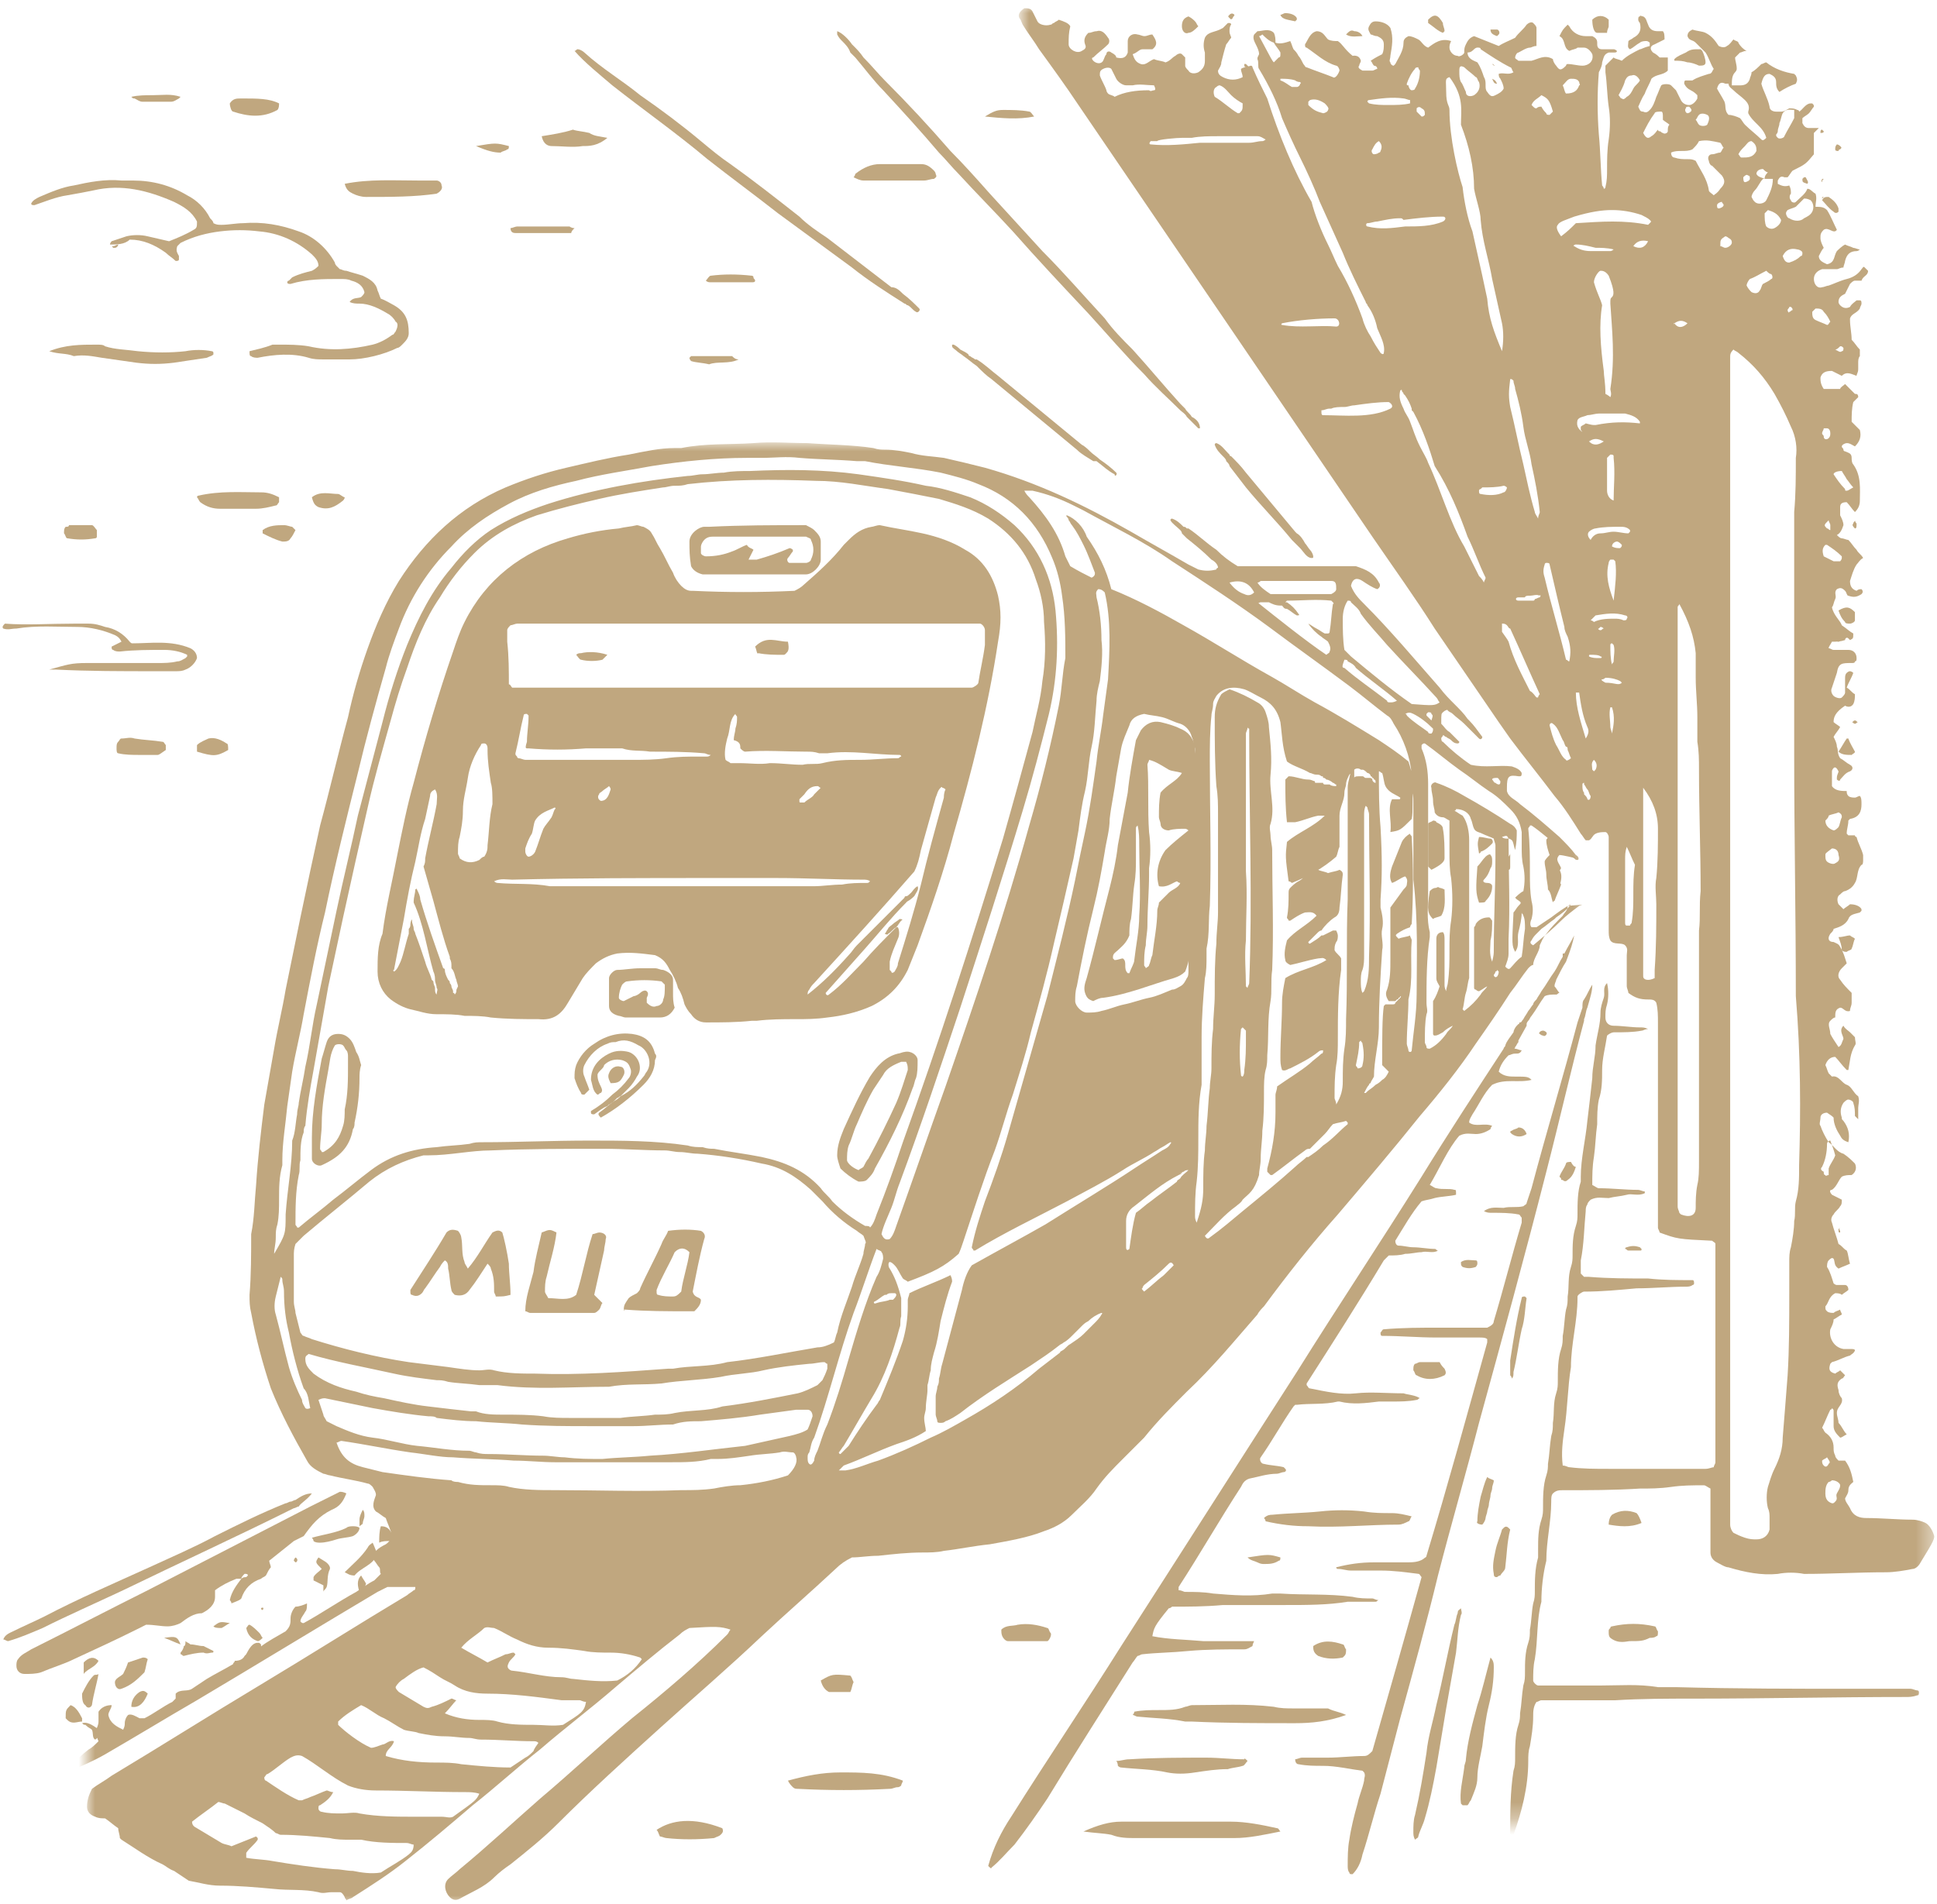 <svg enable-background="new 0 0 118 116" viewBox="0 0 118 116" xmlns="http://www.w3.org/2000/svg" xmlns:xlink="http://www.w3.org/1999/xlink"><mask id="a" height="110.7" maskUnits="userSpaceOnUse" width="55.7" x="62.2" y=".3"><path d="m62.2.3h55.6v110.7h-55.6z" fill="#fff"/></mask><mask id="b" height="89" maskUnits="userSpaceOnUse" width="91.6" x="5.3" y="27"><path d="m5.3 27h91.6v89h-91.6z" fill="#fff"/></mask><g fill="#c0a77f"><path d="m112.1 90.5c0 .2-.1.3-.2.5s.1.3-.1.5c-.1.1-.1.1-.2.1-.3-.1-.4-.3-.4-.6 0-.2 0-.5.2-.7.1 0 .2-.1.2-.1.3 0 .5.2.5.3m-1-1.2c-.1-.1-.1-.2-.1-.3.1-.1.2-.1.3-.2.2.3.2.3.1.4-.1.2-.2.2-.3.1m-.1-18.2c.2-.4.3-.9.3-1.4 0-.1.1-.2.2-.2.1.3.2.5.3.9-.1.3-.3.5-.4.8v.4c-.1 0-.2.1-.2 0-.1 0-.1-.1-.1-.2-.2-.1-.2-.2-.1-.3m.1-45h.2c.1 0 .2.1.2.3 0 .1 0 .2-.1.3s-.3.1-.3-.1c0-.1-.1-.1-.1-.2s.1-.2.1-.3m.4 6.2c-.1 0-.1-.1-.2-.1-.2-.2-.2-.2.1-.5 0 .1.1.2.1.3zm.7-3.6c.1.2.2.3.3.5.1.1.2.3.4.5-.2.1-.3.2-.4.2s-.1 0-.1-.1c-.3-.3-.5-.6-.7-.9 0-.1.2-.2.5-.2m0 5.2v.1c0 .1-.1.2-.1.2-.1 0-.3 0-.4 0-.2-.1-.4-.2-.6-.3-.1-.3-.1-.5.1-.7h.1c.3.2.6.4.9.7m-1.8-14.9c.1-.1.1-.1.2-.2.2 0 .4 0 .5.2.2.2.3.4.4.6-.1.1-.1.2-.2.2-.2-.1-.5-.2-.7-.3s-.2-.3-.2-.5m-1.4-5.7c-.1 0-.2-.2-.2-.3s.1-.2.1-.2c.2-.1.3-.1.5-.2.1-.1.3-.3.5-.5.1 0 .2 0 .4.1.2.2.2.5.1.7s-.3.3-.5.4c-.2.2-.6.2-.9 0m.7 2.3c-.2.2-.4.3-.7.4-.2 0-.3-.1-.4-.4.2-.4.5-.5.9-.4.1 0 .3.1.3.2s0 .2-.1.2m-.8 3.3c0-.1.1-.1.1-.2h.1c.1.1.1.1.1.2-.1 0-.1.1-.2.1 0 .1-.1 0-.1-.1m.7 52.1c0 .8 0 1.5-.2 2.2-.1.4 0 .8-.1 1.2 0 .5-.1 1.1-.2 1.6-.1.3-.1.6-.1.9v1.9c0 1.7 0 3.4-.1 5-.1 1.3-.2 2.6-.3 3.8 0 .7-.2 1.3-.5 1.9-.2.4-.3.8-.4 1.1-.1.4-.1.9 0 1.3.1.2.1.4.1.6v.7c-.1.4-.4.6-.8.6-.2 0-.4 0-.7-.1s-.5-.2-.7-.3c-.1-.1-.2-.3-.2-.5 0-.4 0-.7 0-1.1 0-21.7 0-43.3 0-65 0-1.7 0-3.4 0-5 0-.2 0-.3.2-.5.1.1.2.1.3.2.9.7 1.6 1.5 2.2 2.5.4.7.7 1.3 1 2 .3.6.4 1.3.3 1.9 0 1.1 0 2.2-.1 3.3v14.7c0 4.9.1 9.9.1 14.8.3 3.6.3 7 .2 10.3m-4.1-56.2c0 .1-.2.3-.4.3-.1 0-.2-.1-.3-.1 0-.4 0-.4.3-.6.1 0 .2.1.2.1.2.1.2.2.2.3m-.8-2.1c-.1 0-.1-.1-.1-.2s.2-.2.3-.2c0 .1.1.1.1.2s-.2.2-.3.2m-.3-.8c-.1-.1-.3-.2-.3-.3-.1-.7-.5-1.2-.8-1.8-.2-.1-.3-.1-.5-.1-.3 0-.5 0-.8-.1-.1 0-.2-.1-.2-.3.4-.2.9 0 1.3-.2.2-.2.3-.3.4-.5.5-.1.8 0 1.3.1.1.1.1.2.2.3-.1.1-.1.2-.2.3-.2 0-.3.1-.5.1s-.3.2-.2.4c0 .1.1.3.2.3.2.2.4.4.6.6.2.3.2.5-.1.8-.2.3-.3.3-.4.4m-.9 44.8v.9 5.8 7.4c0 .5 0 1-.1 1.4-.1.5-.1 1-.1 1.4 0 .5-.4.6-.9.4 0 0-.1-.1-.1-.1 0-.1-.1-.2-.1-.4 0-.4 0-.7 0-1.1 0-11.4 0-22.8 0-34.2 0-.4 0-.8 0-1.2 0-.1.1-.1.1-.2.6 1.1.9 2 1 3v1.5c0 .8.1 1.6.1 2.4v.7.8c.1.6.1 1.1.1 1.7 0 2.5.1 4.9.1 7.4-.1.9 0 1.6-.1 2.4m-1.5-37c.3-.2.5-.2.8 0-.3.3-.6.3-.8 0 0 .1-.1 0 0 0m.7-13.1c0-.1.1-.1.2-.1.1.1.2.2.1.3s-.2.1-.2.1c-.1 0-.2-.2-.1-.3m.8.4c.1-.1.3-.1.5 0s.1.4 0 .6c-.1.1-.4.1-.5 0s-.1-.2-.2-.3c.1-.1.1-.2.2-.3m1.6-1.9h.2c0 .2.2.3.3.4.2.2.5.4.7.6s.3.4.2.7v.1c.3.6.9.8 1.1 1.5-.1.1-.2.2-.3.1-.3-.3-.7-.6-1-.9-.1-.1-.2-.3-.3-.4-.2-.1-.5-.2-.7-.2-.3-.3-.1-.6-.3-.9-.1-.2-.3-.5-.4-.7.1-.4.3-.4.5-.3m2.4 5.8c-.2-.1-.4-.1-.5-.3 0-.2.2-.3.4-.3.1.1.2.2.3.2-.1.1-.2.2-.2.4m.5 0c0 .5-.2.9-.4 1.3-.1.2-.5.3-.7.1-.1-.1-.1-.1-.2-.3 0-.1.1-.3.2-.4.2-.2.3-.5.5-.7zm-1.4 6.1c.3-.1.6-.3 1-.5.1.1.2.2.3.2.1.1.1.3 0 .3-.1.1-.3.2-.5.3-.1.1-.1.3-.2.4-.1.2-.3.2-.5.1-.1-.1-.2-.2-.3-.4 0-.1.1-.3.2-.4m-.5-7.4c-.1 0-.1-.1-.2-.2.1-.2.2-.3.4-.5.1-.1.2-.3.4-.3.3.2.3.4.3.6-.2.4-.5.4-.9.4m.1 1.2c.1-.1.2-.2.3-.1.1 0 .1.1.1.2s-.2.2-.3.2-.1-.2-.1-.3m2.3 2.6c0 .2-.2.4-.4.5s-.4 0-.5-.1c-.1-.2-.1-.5-.1-.8.1-.1.1-.1.2-.2.3.1.6.2.8.6m-6.9-5.4c0 .1-.2.2-.3.1-.1 0-.1-.1-.2-.1 0 0-.1 0-.1-.1-.1.1-.2.3-.4.4-.1.1-.2.1-.2.1-.1 0-.2-.1-.3-.3.2-.4.4-.8.7-1.2 0-.1.3-.1.4-.1s.1.2.1.3v.1.1c.1.1.3.2.4.3-.1.1-.1.2-.1.4m-.7 45.5c-.1.5 0 1.1 0 1.6 0 1.3 0 2.6-.1 4v.5c-.4.2-.7.1-.7-.1s0-.4 0-.5c0-3.5 0-7 0-10.4 0-.2 0-.3 0-.6.6.8.9 1.6.9 2.5s0 2-.1 3m-1.4-38.5c.2-.3.5-.4.9-.3-.2.4-.5.5-.9.3m.4 10.8c-.1 0-.1.1 0 0-.9-.1-1.7-.1-2.7.1-.2 0-.2 0-.6-.1-.1.1-.2.1-.3.2v.1.1c.1.1.1.2.2.2-.3-.2-.5-.4-.4-.8.1-.2.4-.2.6-.3.2 0 .5-.1.7-.1h1.6c.4.1.7.2.9.5zm-.5 30.4c0 .1-.1.1-.1.2-.1 0-.2 0-.2 0-.1 0-.1-.1-.1-.2s0-.3 0-.4c0-1.1 0-2.3 0-3.4 0-.3 0-.5.1-.8.2.4.3.7.5 1.1-.2 1.2 0 2.4-.2 3.5m-1.6-14.6c-.2-.1-.3-.2-.2-.2s.2-.1.2-.1c.4 0 .7.1.9.2 0 0 .1.1.1.1-.2.2-.4 0-1 0m.4 3.1c0-.1-.1-.3-.1-.4 0-.4-.1-.8 0-1.2h.1c.2.6.1 1.1 0 1.6m0-11.4c0-.2.2-.3.3-.3s.2.1.3.2c0 .1 0 .1-.1.2-.2 0-.3 0-.5-.1m.1.8s.1.1.1.1c.1.7 0 1.5-.1 2.4-.3-.8-.5-1.5-.3-2.3 0-.1.1-.2.1-.2h.2c-.1 0-.1 0 0 0m-.6 4.2c-.1 0-.1.1-.2.1s-.2-.1-.1-.1c0 0 .1-.1.1-.1s.1 0 .2.1c0-.1 0 0 0 0m.6 2c0 .1-.1.1-.1.2-.1-.4-.1-.8-.1-1.2 0-.1.1-.1.1-.1s.1.1.1.1c.1.3 0 .7 0 1m.1-2.6c-.4 0-.9 0-1.3.2 0 0-.1-.1-.2-.1.1-.1.2-.2.3-.3.6-.1 1.2-.2 1.8 0 .1 0 .2.1.1.2 0 .1-.1.1-.2.1-.2-.1-.4-.1-.5-.1m-.5-9.7v-.1c.1-.1.1-.1.2-.2.1 0 .2 0 .2.1v.1c.1.9 0 1.8 0 2.6-.3-.1-.4-.4-.4-.6 0-.6 0-1.3 0-1.9m-1.1-1.1c.3-.2.5-.2.9 0-.3.2-.6.3-.9 0m.4 5.3c.5-.1 1-.1 1.5-.1.2 0 .4 0 .6.2v.1s-.1.1-.1.1c-.3 0-.6-.1-.9-.1s-.5.1-.8.1-.5.2-.6.4c-.2-.2-.2-.4-.1-.5s.3-.2.4-.2m.3 7.9c-.1 0-.1 0-.1 0-.2 0-.4 0-.6-.1 0-.1 0-.1.1-.1.2 0 .5 0 .6.1.1 0 .1.1 0 .1m-.3 6.8s-.1.1-.1.1-.1-.1-.1-.1c0-.2-.1-.4.1-.6.2.2.2.4.1.6m-1.2-4.7h.2c.1.7.2 1.4.5 2.1.1.2.1.4-.1.7-.3-1-.6-1.9-.6-2.8m.7 6.5c0-.1-.1-.2-.2-.3 0 0 0 0 0-.1-.1-.1-.1-.3-.1-.4v-.1c0-.1.1-.1.1-.1v.1c.1.1.1.2.2.3s.1.3.2.4c0 .2-.1.3-.2.2m-.7-33.8c.4 0 .8.1 1.2.2.3 0 .7 0 1.1.1-.1.1-.2.1-.2.1-.4 0-.8 0-1.2 0s-.7-.1-1-.3c-.1 0 0-.1.1-.1m-.4 25.4c-.1 0-.1-.1-.2-.1-.4-1.7-.9-3.3-1.3-5-.1-.3-.1-.5 0-.8 0 0 0-.1.1-.1s.2 0 .2.1c.3 1.3.6 2.6.9 3.8 0 .2.1.4.2.6.2.6.2 1 .1 1.5m-.2 6c-.3-.2-.4-.6-.6-.9-.2-.4-.3-.8-.4-1.2 0-.1.1-.2.2-.1.3.2.4.6.6 1 .1.1.1.3.2.4.1 0 .1.1.1.2.1.2.1.3.2.5-.1.1-.3.2-.3.1m-1.6-9.9c-.1 0-.2.1-.3.1 0 0 0 .1-.1.1-.2 0-.5 0-.7 0-.1 0-.1 0-.2 0-.2 0-.2-.2 0-.2h.4c0-.1.2-.1.2-.1h.1c.2 0 .4-.1.6 0 0-.1.1 0 0 .1m-.1 6.1h-.1c-.1-.1-.2-.3-.4-.4-.5-1-1-1.9-1.3-3-.1-.2-.2-.3-.4-.6 0-.2 0-.3 0-.5.1 0 .2 0 .3.1s.1.2.2.2c.6 1.3 1.2 2.7 1.8 4 0 0-.1.1-.1.2m-3.5-12.4c-.1 0-.1-.1-.1-.2 0 0 0-.1.1-.1 0 0 .1-.1.1-.1.4 0 .9 0 1.3-.1.1 0 .2.1.2.1 0 .1-.1.3-.2.3-.4.2-.9.2-1.4.1m.2 5.4c-.1-.2-.2-.3-.3-.4-.3-.6-.6-1.2-.9-1.8-.9-1.5-1.4-3.4-2.2-5.1-.1-.3-.3-.6-.5-1-.3-.6-.4-1-.6-1.5-.1-.3-.3-.5-.4-.8-.2-.4-.3-.7-.2-1.1 0 0 .1-.1.1 0s.1.1.1.2c0 0 0 0 .1.1.2.3.3.5.4.8v.1s.1.1.1.1c.6 1.1 1 2.3 1.3 3.3.9 1.4 1.5 2.9 2 4.3.4.8.7 1.7 1.1 2.5 0 .1-.1.2-.1.3m-5.7-10.6c-1.2.6-2.8.4-4.1.4-.1 0-.1-.1-.1-.2v-.1c.2 0 .3-.1.5-.1h.1c.2-.1.5-.1.8-.1.2 0 .4-.1.6-.1.7-.1 1.4-.2 2.1-.2.2.1.3.3.1.4m-6.6-5.1c-.1 0 0-.1 0-.1 1-.2 2.2-.3 3.2-.3.3 0 .4.5.1.5-1-.1-2.2.1-3.3-.1m5.2-6c-.1 0-.1-.2 0-.2.2 0 .4-.1.6-.1.5-.1.9-.2 1.4-.2.1 0 .1 0 .2.1.8-.1 1.6-.2 2.4-.2.2 0 .2.2 0 .3-.7.3-1.5.3-2.3.3-.8.1-1.5.2-2.3 0m.8-4.6s0 .1-.1.1c-.1.1-.3.1-.3.1-.1 0-.2-.2-.1-.3.1-.2.2-.4.4-.5.2.2.2.4.1.6m-.7-3.1c.7-.1 1.4-.2 2.1-.1.1 0 .3.1.4.1v.2c-.4.1-.9.1-1.3.1s-.8 0-1.2-.1c0 0-.1-.1-.1-.1s0-.1.1-.1m2.3-1c.1-.3.3-.7.5-.9 0-.1.2-.1.2-.1 0 .1.1.2.1.2 0 .4-.1.8-.3 1.1 0 .1-.2.1-.2.1-.1 0-.2-.2-.2-.3-.1 0-.1 0-.1-.1m.9 1.5c.2.1.2.2.2.4-.1.1-.1.1-.2.1-.1-.1-.2-.2-.3-.3v-.2c.1-.1.2-.1.3 0m1.7-1.9c.9 1.2.7 2 .7 2.9.5 1.3.8 2.6.8 3.9.1.6.4 1.4.4 1.9.1 1.3.5 2.4.7 3.6.2.9.4 1.8.6 2.7.1.5.1 1.1 0 1.7-.5-1.2-.8-2-.9-3.2-.1-.5-.2-.9-.3-1.4-.2-.9-.4-1.8-.6-2.7-.3-.8-.5-1.8-.6-2.7-.3-.9-.8-3-.8-4.7 0-.3-.2-.3-.2-1.1 0-.7-.1-.8.2-.9m.9-.6c.2.2.5.4.7.6.1 0 .1.2.2.3.1.3 0 .6-.3.8-.2.1-.5.1-.5-.2-.1-.2-.2-.5-.3-.6-.1-.2-.1-.4-.1-.7s.1-.3.3-.2m.6-1.1c.1-.1.2-.1.2-.1.1 0 .2 0 .2.1.6.4 1.2.8 1.8 1.1.1 0 .1.2.2.3-.3.2-.6 0-.9.1 0 .1 0 .2.1.3.1.2.2.4.2.6-.1.2-.3.3-.5.4s-.3.1-.5-.2c-.2-.2 0-.6-.2-.9-.1-.3-.2-.6-.4-.9-.2-.1-.6-.2-.6-.6.2 0 .3-.1.4-.2m3 23c.1.8.4 1.5.5 2.3.2.9.4 1.9.5 2.9 0 .1-.1.2-.1.4-.1-.2-.2-.3-.2-.4-.3-1-.5-2-.7-2.9-.3-1.2-.5-2.3-.8-3.5-.1-.6-.1-.9 0-1.7.1 0 .1 0 .2.1 0 .2.1.3.1.5.2.7.4 1.5.5 2.3m1.1-20.2c.4.2.5.3.7 1-.1.1-.1.1-.2.2-.1 0-.2 0-.2-.1-.1-.1-.2-.2-.3-.4-.1 0-.2 0-.3.1-.1 0-.1 0-.3-.2.1-.3.4-.4.6-.6m4.2 17.9c0 .1.1.3 0 .5-.1-.1-.3-.2-.3-.2 0-.7-.1-1.1-.1-1.4-.2-1.5-.3-2.8-.1-4-.1-.4-.3-.7-.5-1.4 0-.3.3-.7.4-.7s.3 0 .5.3c.4 1 .3 1.2.2 1.3s-.1.1-.1.4c.1 1.6.3 3.3 0 5.2m-3.2-10c.1-.2.5-.3 1-.5 1-.3 1.7-.4 2.3-.4s1.2.1 1.8.3c.2.1.4.2.5.3s.1.1 0 .2c0 0-.1.1-.1.1-1.5-.3-2.8-.2-4.4-.1-.3.3-.5.5-.9.8-.3-.4-.3-.6-.2-.7m.8-8.9c.2 0 .4 0 .5.2 0 .1.1.2 0 .2-.1.3-.3.5-.8.5-.1-.1-.1-.3-.2-.5.2-.2.3-.4.5-.4m3.3.1c.1-.2.2-.3.4-.3.2-.1.4.1.5.3-.1.2-.3.3-.4.5s-.2.4-.4.5c-.1.1-.2.2-.3.1-.1 0-.1-.1-.2-.2.1-.2.3-.5.4-.9m-22.1 3.7c-.3 0-.5.1-.8.1-1 0-2 0-3 0-1 .1-2 .2-3 .1-.1 0-.1-.1 0-.2h.4c0-.1 1.2-.2 1.5-.2h.1.5c.5-.1 1.1-.1 1.6-.1h2.4c.2 0 .3.1.5.2 0 0-.1.1-.2.1m-9-2.7c-.1-.1-.3-.1-.4-.2s-.1-.2-.1-.2c-.1-.3-.3-.6-.4-.9 0-.2 0-.3.2-.4s.4-.1.5 0c.1.2.2.4.3.6s.4.4.6.4h.4c.4-.1.9 0 1.3 0 .1.2.1.3 0 .3s-.2.1-.3 0c-.8 0-1.5.1-2.1.4m6.2-.6c.1-.1.2-.1.2-.1.3.1.5.4.7.6s.5.4.7.5c0 .4 0 .4-.2.6h-.1c-.5-.3-.9-.7-1.4-1-.1-.2-.1-.5.1-.6m6.5 1.6c-.4-.1-.6-.2-.9-.5 0 0 0-.1 0-.2 0 0 .1-.1.1-.1.3-.1.6 0 .9.2.1.1.3.3.2.4 0 .1-.2.2-.3.2m-1.6-1.6c-.1 0-.2 0-.3 0-.2-.1-.4-.3-.7-.4 0 0 0 0 0-.1.3 0 .6 0 .9.1 0 0 .1.1.3.1 0 0 .1.1 0 .1 0 .1-.1.2-.2.2m-2.3-3.1c.1 0 .2-.1.2-.1.2.2.4.4.7.5.1.2.3.4.4.6v.1c0 .1 0 .2-.1.2-.1.1-.2.2-.3.3-.1-.1-.1-.1-.9-1.6m31.6 5.8c0-.2.1-.3.1-.5.1-.2.1-.4.2-.6.2-.3.5-.2.7-.2v.5c-.2.4-.4.7-.6 1.1 0 .1-.3.2-.4.1s-.1-.1-.1-.2c.1-.1.1-.2.1-.2m3.8 13.1c.1 0 .1 0 .2.1 0 .1 0 .2-.1.2-.1.1-.2 0-.4-.1.1 0 .2-.1.3-.2m-.7 28.6c.2-.1.4-.1.6-.2.2.1.2.2.2.3-.1.2-.1.4-.2.6-.1.1-.2.2-.3.2-.3-.1-.5-.3-.5-.6.1-.1.2-.2.2-.3m.4 2.9c-.1.1-.4 0-.5-.1s-.1-.2-.1-.4c0-.1 0-.1.4-.4.3 0 .4.2.4.4.1.3 0 .4-.2.5m6 40.9c-.1-.3-.3-.6-.5-.7s-.5-.2-.8-.2c-.9 0-1.9-.1-2.8-.1-.4 0-.8-.1-1-.6-.1-.2-.3-.4-.3-.6.1-.2.2-.3.2-.5 0-.3.2-.4.3-.5-.1-.5-.2-.9-.5-1.3-.1 0-.3 0-.4 0-.1-.1-.2-.2-.2-.3-.1-.2-.1-.3-.1-.5 0-.4-.2-.7-.5-.9-.1-.1-.1-.2-.2-.3.2-.4.3-.7.5-1.1 0 0 .1 0 .1-.1.1.1.1.1.1.2v.9c0 .3.2.5.4.7.1 0 .2-.1.4-.2-.2-.2-.3-.5-.5-.7 0-.2-.1-.4-.1-.6 0-.4.4-.5.3-.9-.1-.1-.2-.3-.2-.5-.1-.3-.1-.5.2-.7.1 0 .1-.1.2-.2-.1-.1-.2-.2-.3-.3-.1.1-.2.1-.3.2-.4-.1-.4-.3-.3-.6 0 0 .1-.1.1-.1.4-.1.7-.3 1.1-.4.1-.1.2-.1.3-.3 0-.1-.1-.1-.3-.1-.1 0-.3 0-.4 0-.6-.1-.9-.7-.8-1.2.1-.2.2-.4.2-.6.2-.1.3-.2.5-.3 0-.1-.1-.2-.1-.3-.2.1-.3.1-.4.2-.1 0-.3 0-.4-.1s-.1-.1-.1-.3c.2-.2.2-.6.6-.8.1 0 .3 0 .4.1.1-.1.3-.2.4-.3 0-.2-.1-.3-.2-.3-.2 0-.4 0-.5 0s-.2-.1-.2-.1c-.1-.3-.2-.7-.4-1 0-.1 0-.3.1-.4s.2-.2.3-.1c.1.2 0 .4.3.6.2-.1.5-.2.7-.3-.1-.3-.1-.6-.2-.8-.2-.1-.3-.3-.5-.4-.1-.4-.3-.9-.4-1.3-.1-.2 0-.4.1-.5.1-.2.3-.3.4-.5.1-.1.1-.2.1-.4-.2-.1-.4-.2-.6-.3-.1-.1-.2-.3 0-.3.3-.2.4-.6.6-.8.2-.1.4-.1.6-.1.3-.2.3-.5.2-.7-.2-.2-.4-.4-.7-.6-.4-.1-.6-.5-.9-.7-.2-.3-.4-.7-.5-1-.1-.1 0-.3 0-.5s.2-.3.4-.3c.3.2.3.2.4.3 0 .4.2.8.4 1.1.1.2.2.3.5.4.1-.5 0-.9-.3-1.3-.1-.1-.1-.1-.1-.2-.1-.3-.1-.6.1-.9.1-.1.2-.2.3-.2s.3.1.3.2c.1.3.1.5.1.8 0 0 .1.1.2.2 0-.3 0-.5 0-.7s.1-.4 0-.7c-.3-.2-.4-.6-.7-.7s-.5-.6-.9-.5c0 0-.1-.1-.2-.2-.1-.2-.1-.3-.2-.5.1-.3.3-.5.6-.5.2.2.4.5.7.8h.1c.1-.5.1-1 .4-1.5.1-.1 0-.3 0-.5-.1-.1-.2-.2-.3-.3s-.3-.2-.4-.4c-.3.3 0 .6 0 .8-.1.2-.1.4-.3.5-.2-.3-.4-.6-.5-.8 0-.3-.2-.6 0-.8.1-.1.2-.2.3-.2 0-.3 0-.5.3-.6.2 0 .3.3.6.2 0-.2.1-.3.1-.5s0-.4 0-.6c-.3-.3-.5-.5-.7-.8-.2-.2-.1-.5.1-.7.1-.1.2-.2.3-.3-.1-.3-.2-.7-.4-1-.1-.2-.2-.2-.4-.3-.3 0-.4-.2-.2-.5.1-.1.2-.2.2-.3.3-.1.7-.2.9-.6.1-.3.4-.3.7-.4 0 0 .1-.1.1-.1v-.1c-.1-.2-.4-.3-.7-.3-.1.1-.3.2-.4.3-.1-.1-.2-.2-.3-.3-.1-.2-.1-.5.1-.6.1-.1.2-.2.3-.2.3-.1.5-.3.6-.5.2-.3.1-.8.4-1.1.1 0 .1-.2.1-.3s0-.2 0-.3c-.1-.4-.3-.7-.4-1.1 0 0-.1 0-.1-.1-.1 0-.3 0-.4 0 0 0-.1-.1-.1-.1 0-.3.1-.5.1-.8 0 0 .1-.1.1-.1.6-.1.7-.5.7-.9 0-.2 0-.4-.1-.5-.1 0-.2.1-.3.1s-.3 0-.4-.1-.1-.2-.1-.3c-.3 0-.7 0-.9-.3 0-.2 0-.4 0-.6 0-.1 0-.2 0-.3s.1-.2.1-.2c.1-.1.2 0 .3.2 0 .1-.1.2-.1.4v.1c.1.1.2.1.2 0 .2-.2.3-.4.6-.5.2-.1.2-.3 0-.4s-.4-.3-.6-.4c-.2-.3-.1-.5-.2-.7 0-.2-.1-.4-.2-.6.1-.2.3-.4.4-.6-.1-.1-.3-.2-.4-.3 0-.3.1-.6.7-1 0 0 .3.2.5-.1.1-.2.1-.4.1-.6-.2-.1-.3-.3-.5-.4.1-.3.3-.6.4-.9-.1-.1-.2-.1-.2-.1-.1 0-.2.1-.2.1-.1.1-.1.2-.1.4v.8c0 .1-.1.2-.2.3s-.4 0-.5-.1-.2-.3-.1-.5c.1-.3.2-.6.3-.9.1-.6.3-.6.9-.6.1 0 .2 0 .2-.1.1 0 .1-.1.1-.2 0-.3-.2-.5-.5-.5s-.6 0-.9 0c-.1 0-.2-.1-.3-.1 0-.1.1-.2.2-.4.3 0 .5 0 .8-.1 0-.1.1-.2.2-.1 0 0 .1.1.1.1.2-.1.2-.1.2-.4-.2-.1-.4-.3-.7-.5-.1-.3-.5-.6-.6-1.1.1-.1.1-.3.2-.5s-.1-.4.1-.6c.2-.1.3-.1.5.1.1.1.1.3.2.3.3.1.5.1.8-.1.1-.1.1-.2 0-.3-.1 0-.2 0-.3.1-.3-.1-.4-.3-.4-.6.1-.3.2-.7.4-1 .1-.1.2-.3.4-.4-.1-.2-.3-.3-.4-.5-.2-.2-.3-.4-.5-.6-.1 0-.3-.1-.4-.1s-.2-.1-.3-.2c.2-.1.3-.3.4-.6 0-.2-.1-.4-.2-.6 0-.2 0-.4 0-.5 0-.2.1-.3.4-.3.2.2.3.4.5.6.2-.2.3-.4.3-.7 0-.7.1-1.5-.4-2.2-.1-.1-.1-.3-.1-.4 0-.3-.2-.3-.4-.4 0 0-.1 0-.1-.1s-.1-.1-.1-.2.2-.2.3-.2c.2 0 .3.1.5.2.3-.3.4-.6.3-1-.2-.2-.3-.3-.5-.5 0-.4 0-.8.1-1.2.1-.1.2-.2.3-.3 0-.2-.1-.2-.2-.2-.1-.1-.2-.2-.3-.3s-.2-.2-.3-.3c-.1.1-.3.2-.3.3h-1c-.2-.3-.2-.5-.2-.7.1-.3.3-.4.7-.4.2.1.4.2.6.3.3-.3.6-.1.9 0 0-.1.1-.2.1-.4 0-.1 0-.3 0-.4s0-.3.1-.4c0-.1 0-.3 0-.4-.2-.2-.3-.4-.5-.6 0-.4-.1-.8-.1-1.2v-.1c.1-.3.4-.3.6-.6 0-.1.1-.2.1-.3s0-.2-.1-.2h-.2c-.1.1-.3.2-.4.4-.2.1-.4.1-.6-.1-.1-.1-.1-.2-.1-.2 0-.3.2-.4.4-.5.1-.2.2-.4.3-.6.1-.1.2-.2.3-.2h.4c.1-.3.4-.3.4-.6-.1-.1-.1-.1-.2-.2s-.1 0-.2.1c-.2.3-.5.5-.9.6s-.8.3-1.1.4c-.1 0-.3.1-.4.1-.3.1-.5-.2-.5-.5s.2-.5.5-.6h.9c.1 0 .2-.1.4-.1 0-.1.1-.3.1-.4.1-.4.3-.6.7-.6 0 0 .1 0 .2-.1-.1 0-.3-.1-.4-.1-.2-.1-.3-.1-.5-.2-.2.1-.4.3-.5.4-.2.3-.1.7-.6.8-.2-.1-.5-.2-.5-.5.1-.2.2-.4.3-.5-.1-.2-.2-.4-.2-.6s0-.3.2-.5c.3-.2.6.3.8 0-.2-.4-.4-.9-.6-1.2-.2-.2-.4-.2-.7-.2 0-.3.1-.5 0-.8-.2-.1-.3-.3-.5-.3-.1.3-.4.5-.7.8-.1.1-.3 0-.3-.1-.1-.1-.1-.3 0-.4 0-.2 0-.3-.1-.5-.3.1-.5 0-.7-.1 0-.1 0-.2 0-.2.1-.2.2-.3.4-.2h.2c.1-.1.2-.3.3-.4.8-.4.8-.4 1.3-1v-1.3c.1-.1.2-.2.3-.3-.2 0-.4 0-.6 0s-.3-.1-.4-.3c0-.1 0-.2 0-.3.1-.1.3-.2.4-.3s.2-.3.3-.4c0-.1 0-.1-.1-.2h-.1c-.3 0-.5.4-.7.5 0-.1-.1-.1-.1-.1-.2-.1-.3-.1-.5-.1-.2.1-.3.2-.5.2-.1 0-.2 0-.3 0-.2 0-.4-.1-.4-.3-.1-.5-.4-1-.5-1.4.1-.4.2-.6.5-.6.2.1.4.2.4.5 0 .2 0 .4.2.6.3-.2.7-.4 1-.5.1-.2.1-.3 0-.5 0 0-.1-.1-.1-.1-.6-.1-1.2-.3-1.7-.7-.1 0-.2.1-.3.1-.2.2-.4.4-.6.5 0 .2-.1.3-.1.4-.1.3-.3.4-.6.4-.2 0-.3 0-.5 0 0-.3 0-.6.2-.8.1-.1.1-.2.1-.2 0-.3-.1-.5-.1-.7.1-.1.2-.2.3-.3.1 0 .2-.1.4-.1-.2-.1-.4-.3-.5-.5 0-.1-.2-.1-.3-.2-.1.1-.2.3-.4.4-.1.1-.3.1-.5 0-.2-.3-.4-.6-.8-.8-.2-.1-.5-.1-.8-.2-.2.1-.3.2-.3.4.1.3.3.2.5.4s.4.4.6.6c.2.3.3.7.5 1-.1.1-.1.3-.3.3-.3.1-.7.2-1 .4-.1 0-.2 0-.3 0h-.1c-.1 0-.1.1-.1.2.1.2.2.3.4.4s.3.2.4.3v.2c-.1.2-.3.4-.5.4s-.4-.1-.5-.3-.2-.4-.3-.6c-.1-.1-.2-.2-.3-.3s-.5-.1-.6 0c-.1.2-.2.5-.3.7-.1.3-.2.6-.4.8-.1.1-.2.2-.4.1-.2 0-.2-.1-.3-.3.1-.2.2-.5.4-.8.1-.3.3-.6.4-.9.3-.3.7-.2 1-.5v-.8c-.2 0-.3 0-.5 0-.1-.1-.2-.2-.4-.3-.2-.2-.2-.4.1-.5.2-.1.4-.2.6-.3 0-.2 0-.4-.1-.5-.1 0-.2 0-.3 0-.3 0-.5-.1-.6-.4-.1-.2-.1-.4-.3-.5-.1 0-.2-.1-.2 0-.1 0-.1.1-.1.2s.1.2.1.2c.1.4 0 .7-.4.9-.1.1-.2.1-.3.2 0 .2-.1.4.1.5.2-.1.4-.3.6-.4.1-.1.3-.1.4-.1s.2.1.2.1v.2c-.4.1-.5.2-.6.2-.4.2-.8.4-1.1.7-.2-.1-.4-.1-.5-.2-.1.1-.1.1-.2.2s-.2.2-.3.3v.4c.1.7.1 1.4.2 2.1.1.6.1 1.3 0 2-.1.6-.1 1.3-.1 1.8 0 .4 0 .7-.1 1.1 0 .1-.1.1-.1.1 0-.1-.1-.2-.1-.2-.1-1-.1-2.1-.2-3.1-.1-1.3-.1-2.6 0-3.8.1-.2.2-.4.2-.6.1-.3.1-.5.4-.6h.3c.1 0 .2 0 .2-.1 0 0-.1-.1-.2-.1-.2 0-.4 0-.7 0-.2 0-.3-.1-.3-.3v-.1c0-.2-.1-.3-.3-.4-.1 0-.3 0-.4 0-.4 0-.8-.2-1-.6 0 0-.1-.1-.1-.1-.3.3-.3.3-.5.7.4.2.2.7.6.9.2-.1.4-.1.5-.2h.4c.2 0 .4.2.5.4.1.4-.2.7-.6.7-.3 0-.6-.1-.9-.1-.1 0-.1.1-.1.1-.3.3-.4.3-.6 0-.1-.1-.2-.3-.2-.4-.5-.3-.9 0-1.3.1h-.8c-.1-.1-.2-.1-.2-.2s.1-.3.2-.3c.2-.1.5-.3.7-.3.1 0 .2-.1.4-.1 0-.4 0-.7 0-1.1 0-.1-.1-.2-.2-.3s-.3 0-.4.1c-.2.3-.5.5-.7.8-.4.2-.7.3-1 .5-.5-.2-1-.4-1.5-.6-.3.1-.4.3-.5.5s-.1.3-.1.5c0 .1-.3.3-.4.2-.3 0-.5-.3-.5-.5 0-.1 0-.2.1-.4-.6-.2-1 .1-1.4.4-.3-.1-.4-.4-.6-.5s-.4-.2-.6-.2c-.2.1-.3.2-.3.4 0 .5-.3.9-.5 1.3 0 0-.1.1-.1.1-.1 0-.2-.1-.2-.2-.1-.1 0-.2 0-.4.1-.6.2-1.1 0-1.7-.2-.3-.6-.4-.9-.4-.2 0-.3.1-.4.3s0 .3.1.5c.1 0 .2.1.4.1.2.1.4.2.4.5 0 .2 0 .4-.1.6-.2.1-.4.2-.7.4.1.1.1.2.2.3 0 0 .2 0 .2.2-.1 0-.2.1-.3.1-.2 0-.4 0-.6 0-.2-.1-.3-.2-.2-.3 0-.1.1-.2.1-.3-.1-.4-.5-.3-.5-.3-.5-.4-.6-.7-.9-.9-.2 0-.4 0-.6-.1-.2-.2-.3-.5-.7-.5-.4.1-.5.5-.7.8 0 .1 0 .2.1.2.6.4 1.1.9 1.8 1.1.1 0 .2.2.2.3-.1.3-.3.5-.4.4-.5-.2-1.1-.4-1.6-.6-.1 0-.1-.1-.2-.2-.1-.2-.2-.4-.3-.5-.1-.2-.2-.3-.3-.4-.1-.2-.1-.3-.2-.5-.3.1-.6.2-.9.1 0-.2 0-.4-.1-.6-.3-.3-.7-.1-1-.1-.1.1-.1.1-.2.2-.1.2 0 .4.1.6s.2.4.2.6c-.1.2-.1.2-.1.3.1.2 0 .5.1.6.6 1 1.1 2 1.4 3 .3.7.7 1.6 1.1 2.4s.9 1.9 1.2 2.7c.4.9 1 2.2 1.4 3.1.4 1 .9 2 1.4 3 0 .1.1.1.1.2.3.4.5.9.6 1.4.2.5.5 1 .4 1.5 0 .1-.1.1-.2 0-.2-.3-.4-.6-.6-1-.2-.3-.4-.7-.5-1.1-.4-1.1-.9-2.2-1.5-3.2-.2-.4-.4-.9-.6-1.3-.4-.8-.8-1.8-1-2.6-1.1-1.9-2-4.1-2.7-6.3-.3-.6-.6-1.2-.9-1.9 0-.1-.1-.1-.1-.1-.3.1-.5.1-.6.2 0 .2.1.3.1.5-.4.2-.8.2-1.2 0-.2-.1-.3-.2-.3-.4.1-.2.2-.3.2-.5.1-.4.2-.8.3-1.1.1-.1.2-.3.3-.4 0-.1-.1-.2-.1-.4 0-.1 0-.3.1-.4 0 0 0-.1-.1-.1h-.1c-.1.1-.2.2-.3.3-.5.3-.9.2-1.1.6-.1.3-.1.6 0 .9v.5c0 .3-.1.5-.4.7-.2.1-.5.1-.6-.1-.1-.1-.2-.2-.2-.3 0-.2 0-.4 0-.5-.1-.1-.1-.1-.2-.2s-.3 0-.4.1c-.2.1-.3.3-.6.4-.2-.1-.5-.1-.7-.2-.3.1-.5.4-.8.3s-.4-.3-.5-.6c.3-.1.4-.3.6-.3h.6c.4-.3.2-.6 0-.9-.2 0-.3.1-.5.1-.1 0-.3-.1-.4-.1-.3-.1-.6.1-.6.4v.7c-.1.3-.3.4-.7.3 0-.1-.1-.2-.3-.3-.1-.1-.3-.1-.3.1-.1.1-.1.2-.2.4s-.4.2-.6 0c-.1-.1-.1-.2 0-.2.3-.3.6-.5.9-.8.1-.1.1-.3 0-.4-.2-.3-.4-.5-.7-.4-.2 0-.3.1-.5.1-.2.2-.3.4-.2.7.1.2 0 .3-.2.4-.3.2-.8-.1-.8-.4 0-.4 0-.7.1-1.1-.1-.2-.4-.3-.7-.4-.1.1-.2.1-.3.2-.1 0-.1.1-.2.1-.3.1-.7 0-.8-.2s-.2-.4-.3-.6-.3-.2-.5-.2c-.3.2-.4.4-.3.6.1.1.1.2.2.4.3.5.7 1 1 1.5.8 1.1 1.6 2.2 2.4 3.4 3.2 4.7 6.4 9.4 9.6 14.1 2.8 4.1 5.5 8.1 8.3 12.2 1.3 1.9 2.6 3.7 3.8 5.6 1.3 1.9 2.6 3.8 3.9 5.7.2.3.5.7.7 1 .9 1.2 1.8 2.3 2.7 3.5.6.7 1.1 1.5 1.6 2.3.1.1.2.3.3.4h.2c.2-.1.2-.3.4-.4s.4-.1.6-.1c.1 0 .2.2.2.3v.8 4.9c0 .2 0 .4.1.6.2.3.7.1.9.3s.1.4.1.6v1.9c0 .1.1.3.1.4.4.3.7.4 1.2.4.2 0 .4 0 .5.2.1.4.1.8.1 1.2v11.3 1.2c0 .1.1.2.1.3 1.1.4 1.1.4 3.2.5.1.1.2.1.2.2v.8 11.7.8c0 .1-.1.2-.1.3-.1 0-.3.1-.5.1-.5 0-1 0-1.5 0-1.5 0-3 0-4.4 0-.8 0-1.6 0-2.4-.1-.1 0-.2-.1-.4-.1-.1-.8 0-1.5.1-2.2.2-1.3.2-2.6.4-3.8 0-1.4.4-2.8.4-4.2v-.1c0-.1.3-.3.4-.3 1.1 0 2.1-.1 3.2-.2 1 0 2-.1 3-.1.1 0 .3 0 .4-.1 0 0 .1 0 .1-.1s0-.2-.1-.2c-.9 0-1.8 0-2.7-.1-1.2 0-2.4 0-3.6-.1-.1 0-.2 0-.3 0-.1-.1-.1-.1-.2-.2 0-.2 0-.5 0-.8.2-1 .2-2 .3-3 0-.1 0-.3.1-.4 0-.1.1-.2.2-.3.4-.2.7-.1 1.1-.1.4-.1.7-.1 1.1-.2.3-.1.7.1 1.1-.1v-.1c-.1 0-.3-.1-.4-.1-.8 0-1.6-.1-2.4-.1-.1 0-.2-.1-.4-.2 0-.6 0-1.1.1-1.7.1-.7.1-1.3.2-2 0-.5 0-1 .1-1.5.2-.6.2-1.2.2-1.8 0-.7.2-1.4.3-2.1.1-.1.3-.2.4-.2.6 0 1.2 0 1.7-.1.1 0 .2-.1.4-.1-.2-.1-.3-.1-.5-.1-.5 0-1.1-.1-1.6-.1-.3 0-.5-.2-.5-.5s0-.5.1-.8c.1-.4.1-.9 0-1.3-.3.3-.1.6-.2.9s-.2.6-.2.9c0 .7-.2 1.3-.3 2 0 .7-.2 1.3-.2 2-.1.9-.2 1.8-.3 2.6-.1 1.1-.4 2.3-.4 3.4v.3c-.2.6-.2 1.3-.2 2 0 .2 0 .4-.1.7-.2.6-.2 1.2-.2 1.8 0 .2 0 .4-.1.7-.2.6-.1 1.2-.2 1.8 0 .3 0 .5-.1.8-.1.5-.1 1.1-.2 1.6 0 .3 0 .5-.1.8-.2.6-.2 1.3-.2 2 0 .2 0 .4-.1.7-.2.6-.1 1.2-.2 1.8 0 .3 0 .5-.1.8-.1.6-.1 1.1-.2 1.7 0 .2 0 .4-.1.7-.2.6-.2 1.3-.2 2 0 .2 0 .4-.1.7-.2.6-.2 1.2-.2 1.8v.5c-.2.7-.2 1.4-.2 2.1 0 .2 0 .4-.1.7-.1.5-.1 1.1-.2 1.6 0 .3 0 .5-.1.8-.2.6-.2 1.2-.2 1.8 0 .3 0 .5-.1.8-.1.6-.1 1.1-.2 1.7 0 .2 0 .4-.1.7-.2.6-.2 1.3-.2 2 0 .3 0 .5-.1.8-.2 1.3-.2 2.5-.2 3.8 0 .1.1.2.2.1.5-1.4.9-2.9.9-4.5 0-.3 0-.6.1-.9.1-.6.2-1.2.2-1.8 0-.3 0-.6.2-.9.1 0 .2-.1.3-.1h1.3 3.2c1.6-.1 3.2-.1 4.8-.1 4.3 0 8.6-.1 12.9-.1.2 0 .4 0 .7-.1.1 0 .1-.1.1-.2 0 0 0-.1-.1-.1s-.3-.1-.4-.1c-1.1 0-2.2 0-3.4 0-3.6 0-7.2 0-10.9-.1-.4 0-.7 0-1.1 0-1.2-.2-2.3-.1-3.5-.1-1 0-2.1 0-3.1 0-.2 0-.4 0-.7 0-.1 0-.3-.2-.3-.3 0-.4 0-.9.1-1.3.2-1.2.1-2.4.4-3.5 0-.8.1-1.7.3-2.5 0-1.2.3-2.4.3-3.6 0-.2 0-.4.1-.5.2-.2.4-.2.6-.2 1.6 0 3.1 0 4.7-.1.6 0 1.2 0 1.9-.1s1.3-.1 2-.1c.1 0 .2.1.4.2v.7 2.5.7c0 .3.2.5.4.6s.5.3.7.3c1 .3 2 .5 3 .4.5-.1 1.1-.1 1.6 0 1.7 0 3.3-.1 5-.1.5 0 1.1-.1 1.6-.2.2 0 .4-.2.5-.4.8-1.3.9-1.5.8-1.7" mask="url(#a)"/><path d="m77.9 5c.1 0 .1 0 0 0h.2c-.1 0-.1 0-.2 0"/><path d="m14.7 96.2c-.1 0-.2 0-.3 0-.5.2-.9.4-1.3.7v.4c0 .5-.4.8-.8 1-.5 0-.9.3-1.3.6-.2.1-.5.2-.8.2-.4 0-.8-.1-1.3-.1-.2.1-.4.2-.6.3-1.2.6-2.5 1.2-3.8 1.8-.6.3-1.3.5-2 .8-.3.1-.7.1-1 .1s-.5-.2-.5-.5c0-.1 0-.3.1-.4.2-.3.5-.4.8-.6 2.4-1.2 4.7-2.4 7.1-3.6l9.9-5.1 1.8-.9c.1 0 .2 0 .4.1-.2.5-.4.8-.9 1-.8.4-1.2.9-1.7 1.6-.2.1-.4.2-.6.3-.5.4-1 .8-1.5 1.2 0 .1.1.3.1.4-.1.1-.2.3-.3.5-.1.1-.2.1-.3.2-.6.2-1 .6-1.2 1.2-.1.1-.1.1-.6.3 0-.1-.1-.2-.1-.2.1-.5.4-.9.7-1.3.1-.1.2-.1.3-.1 0 0 .1-.1.1-.1 0-.1-.1-.1-.2-.1-.1.1-.2.2-.2.3"/><path d="m6.7 14.9c0-.1.1-.2.1-.2.3-.1.6-.2.9-.3.4-.1.9-.1 1.3 0s.9.2 1.3.3c.5-.2 1-.4 1.5-.7.2-.1.2-.2.2-.5-.3-.6-.8-.9-1.4-1.2-1.6-.7-3.2-1.1-4.9-.7-.5.1-1 .2-1.6.3-.7.1-1.4.4-2 .6-.1 0-.2 0-.2-.1.1-.2.3-.3.5-.4.7-.3 1.4-.6 2.1-.7.9-.2 1.9-.4 2.9-.3h.7c1.2 0 2.3.3 3.3.9.6.3 1.1.8 1.4 1.4.1.1.2.2.2.3.2.1.3.1.5.1.4 0 .9-.1 1.3-.1 1.2-.1 2.3.1 3.4.5.9.3 1.7 1 2.2 1.9 0 .1.1.2.1.2s.1.1.2.2c.1 0 .2.1.4.1.3.1.7.2 1 .3.4.2.8.4.9.9.1.2.1.3.2.5.3.1.6.3.8.4.7.4.9.9.9 1.7 0 .3-.2.5-.4.7-.1.1-.2.2-.3.2-.8.4-2 .7-2.9.7-.5 0-1.1 0-1.6 0-.3 0-.6 0-.9-.1-1-.3-2.1-.2-3.1 0-.1 0-.3 0-.4-.1-.1 0-.1-.1-.1-.3.4-.1.9-.2 1.4-.4h.4c.6 0 1.2 0 1.8.1 1.3.3 2.6.2 3.9-.1.4-.1.8-.3 1.2-.6.1 0 .1-.1.2-.2.1-.2.2-.5 0-.6-.1-.2-.3-.4-.5-.5-.5-.3-1.1-.6-1.7-.6-.2 0-.4 0-.6-.1.2-.3.5-.2.7-.3.1-.1.2-.2.2-.3-.1-.4-.4-.6-.8-.7-.2-.1-.4-.1-.7-.1-1 0-2 0-3 .3-.1 0-.2 0-.2-.1 0 0 0-.1.1-.1l.2-.2c.4-.2.8-.3 1.2-.4.2-.1.3-.2.4-.3 0-.3-.2-.5-.4-.7-.9-.8-2-1.3-3.2-1.4-.8-.1-1.6-.1-2.4 0s-1.6.3-2.4.7c-.1.1-.2.2-.2.2-.1.3 0 .4.1.6v.2c0 .1-.1.1-.2.1-.2-.2-.4-.3-.6-.5-.7-.5-1.4-.8-2.2-.8-.3.3-.8.3-1.2.3z"/><path d="m8.1 39.2c1.1 0 2.3-.2 3.5.3.2.1.4.3.4.6-.1.3-.4.6-.7.7-.2.1-.4.1-.6.1-.4 0-.9 0-1.3 0-2 0-4 0-6-.1-.1 0-.3 0-.4 0 1.1-.3 1.3-.4 2.3-.4h4.3c.4 0 .8 0 1.2-.1.2 0 .3-.1.5-.2 0 0 .1-.1.1-.1v-.1c-.4-.2-.9-.3-1.4-.3-.9 0-1.8 0-2.7.1-.1 0-.3 0-.4-.1-.1 0-.1-.1-.1-.2.2-.1.4-.2.6-.3-.1-.2-.2-.3-.4-.4-.7-.3-1.5-.5-2.3-.5-1.2 0-2.5-.1-3.7.1-.3 0-.5.1-.8 0-.1-.1 0-.2.1-.3 1.3.1 2.7 0 4.2 0h.9c.4 0 .7.1 1 .2.6.1 1.1.4 1.5.9.1.1.1.1.2.1"/><path d="m19 91c-.4 0-.7.2-1 .4-.1 0-.2.1-.3.1s-.2.1-.3.1c-1.5.6-2.9 1.3-4.3 2-1.3.7-2.7 1.3-4 1.9-2.2 1-4.3 1.9-6.4 3-.6.3-1.3.6-1.9.9-.2.1-.5.2-.6.5.1 0 .2.1.3.1.7-.2 1.4-.5 2.1-.8 1.6-.8 3.2-1.5 4.9-2.3 3.5-1.7 7-3.3 10.4-5 .1 0 .2-.1.3-.1.1-.2.5-.4.8-.8z"/><path d="m89 98c0 .1.1.3 0 .4-.2.8-.2 1.5-.3 2.3-.2 1.1-.4 2.3-.6 3.4-.2 1.2-.4 2.4-.6 3.6-.2 1.1-.4 2.1-.7 3.1-.1.4-.3.7-.4 1.1 0 .1-.1.1-.2.2-.1-.2-.1-.3-.1-.5 0-.3 0-.7.1-1 .3-1.3.5-2.5.7-3.8.1-1 .4-1.9.6-2.9.4-1.6.7-3.3 1.1-4.9.1-.2.1-.5.2-.7 0-.2.1-.2.2-.3"/><path d="m66 111.6c.9-.4 1.6-.6 2.3-.6h3.5 3.2c.9 0 1.9.2 2.8.4.1 0 .1.1.2.2-1 .2-1.9.4-2.8.4-2 0-4 0-6 0-.5 0-1 0-1.5-.2-.5-.1-1-.1-1.7-.2"/><path d="m82 104.5c-1.1.4-2.1.5-3.1.5-2.1 0-4.2 0-6.3-.1-.1 0-.3 0-.4 0-1-.2-1.9-.2-2.9-.3-.1 0-.2-.1-.3-.1.1-.1.1-.2.1-.2.5-.1 1-.1 1.5-.1.6 0 1.1 0 1.6-.2.1 0 .3-.1.4-.1 1.7 0 3.3-.1 5 .1.4.1.8.1 1.2.1h2.1c.4.2.7.2 1.1.4"/><path d="m90.8 101c.2.2.2.4.2.6 0 .8-.1 1.5-.3 2.3s-.3 1.7-.4 2.5c-.1.6-.3 1.3-.3 1.9 0 .5-.2.9-.4 1.4-.1.1-.1.2-.2.3 0 0-.2 0-.3 0 0 0-.1-.1-.1-.1-.1-.7.1-1.4.2-2.2 0-.2.1-.3.1-.5.1-1.1.4-2.2.7-3.3.3-.9.5-1.8.8-2.9"/><path d="m77 92.5c.2-.2.4-.2.5-.2 1-.1 1.9-.1 2.9-.2.9-.1 1.8-.1 2.7 0 .6.1 1.1.1 1.7.1.4 0 .8.1 1.2.2-.1.1-.1.3-.2.3-.2.1-.4.2-.6.2-1.8 0-3.6.2-5.5.1-.9 0-1.7-.1-2.6-.3 0 0 0-.1-.1-.2"/><path d="m3 21.4c1-.4 1.9-.4 2.9-.4.2 0 .4 0 .5.1.6.2 1.3.2 2 .3 1 .1 2 .1 2.9 0 .5-.1 1.1-.1 1.6 0 0 0 .1 0 .1.1v.1c-.1.1-.2.1-.4.2-.7.1-1.3.2-2 .3-.8.1-1.5.1-2.3 0-.7-.1-1.4-.2-2.1-.3-.6-.1-1.1-.2-1.7-.1-.5-.2-.9-.1-1.5-.3"/><path d="m55 108.5c0 .1-.1.2-.1.3-.1.1-.2.1-.2.1-.2 0-.3.1-.5.1-1.9.1-3.7.1-5.6 0-.1 0-.2 0-.3-.1s-.2-.2-.3-.4c1.1-.3 2.1-.5 3.2-.5 1.3 0 2.5 0 3.8.5"/><path d="m76 107.3c-.1.1-.2.3-.3.3-.3.1-.6.1-.9.2-.7 0-1.3.1-2 .2-.6.1-1.2.1-1.7 0-.9-.2-1.9-.2-2.8-.3-.1 0-.2-.1-.2-.1s0-.2-.1-.3c.3 0 .5-.1.8-.1 1.6-.1 3.1-.1 4.7-.1.8 0 1.5.1 2.3.1 0-.1.1 0 .2.1"/><path d="m94.4 52.1c-.1-.3-.2-.6-.2-.9 0-.1.1-.1.1-.2.6.4 1.2.8 1.7 1.3 0 0-.8-.2-1-.2-.3.3 0 .5.1.8-.2.3-.2.7 0 1-.1.3-.3.7-.4 1 0 0-.1 0-.1.1-.1-.3-.1-.6-.3-.8 0-.3-.1-.6-.1-.9s-.1-.5-.1-.8c0-.1.2-.3.3-.4"/><path d="m21 11.2c1.5-.3 3-.2 4.5-.2h1.1c.1 0 .3.1.3.3.1.2-.1.4-.3.5-1.3.2-2.8.2-4.3.2-.3 0-.6-.1-.8-.2s-.4-.2-.5-.6"/><path d="m17 30.3v.3c-.1.1-.1.2-.2.2-.4.1-.8.2-1.2.2-.7 0-1.5 0-2.2 0-.4 0-.8-.1-1.2-.4-.1-.1-.1-.2-.2-.3 0 0 0-.1.1-.1 1.3-.3 2.6-.2 3.8-.2.4 0 .7.1 1.1.3"/><path d="m40 111.5c.9-.6 2.2-.8 4-.1.1.2 0 .3-.1.4s-.2.1-.4.2c-1 .1-2 .1-2.9 0-.1 0-.3-.1-.4-.1-.1-.2-.1-.3-.2-.4"/><path d="m52 10.8c.1-.1.1-.2.1-.2.5-.4 1-.6 1.5-.6h2.5c.3 0 .5.1.8.4 0 0 .1.1.1.2.1.2 0 .2-.1.3-.2 0-.4.1-.6.1-1.2 0-2.5 0-3.7 0-.2 0-.4-.1-.6-.2"/><path d="m35 13.9c-.1.1-.2.2-.2.3h-.1c-1.1 0-2.2 0-3.3 0-.2 0-.3-.1-.3-.3.1 0 .3-.1.4-.1h3.2s.1.1.3.1"/><path d="m92.1 84c0-.1-.1-.2-.1-.2 0-.3 0-.6 0-.9.2-1.3.4-2.6.7-3.8 0-.1.1-.1.2-.1 0 0 .1.1.1.1-.1.6-.1 1.3-.3 1.9-.2.9-.3 1.8-.5 2.6 0 .2 0 .3-.1.4"/><path d="m9 101.1c-.1.3-.1.5-.2.8-.4.4-.8.8-1.4 1-.2.1-.4-.1-.4-.4 0 0 0-.1.1-.2s.3-.2.4-.3c.1-.2.2-.4.3-.7.3-.1.6-.2.9-.3.1 0 .2 0 .3.1z"/><path d="m8.5 46c-.4 0-.9 0-1.3-.1-.1 0-.1-.2-.1-.3 0-.2 0-.3.1-.4s.1-.2.2-.2c.3 0 .5-.1.8 0 .6.1 1.1.1 1.7.2.1 0 .1.1.2.2v.2.1c-.3.2-.4.3-.5.3-.3 0-.7 0-1.1 0z"/><path d="m37 8.4c-.6.5-1.1.5-1.5.5-.6.1-1.3 0-1.9 0-.2 0-.5-.1-.6-.6.6-.1 1.3-.2 1.9-.4.3.1.6.1 1 .2.3.2.6.2 1.1.3"/><path d="m61 99.3c.3-.3.7-.2 1-.3.6-.1 1.2 0 1.8.2.1 0 .1.2.2.3s-.1.5-.2.5c-.8 0-1.6 0-2.4 0-.1 0-.2-.1-.2-.1-.2-.2-.2-.4-.2-.6"/><path d="m99.3 100c-.2 0-.7.2-1.2-.2-.1-.1-.1-.2-.1-.4 0-.1 0-.1.1-.2 0-.1.1-.1.1-.1.9-.2 1.7-.2 2.6 0 .1 0 .1.2.2.3 0 .2 0 .3-.1.3-.1.1-.3.1-.4.1-.4.2-.6.2-1.2.2"/><path d="m17 6.3c0 .1 0 .3-.1.4-.9.5-1.8.4-2.7.1-.1 0-.2-.3-.2-.5.2-.3.4-.3.7-.3 1 0 1.7 0 2.3.3"/><path d="m19.7 97v-.4c-.2-.1-.4-.2-.6-.3 0-.1 0-.2 0-.2.1-.2.3-.3.5-.5-.4-.4-.4-.4-.2-.7.3.2.6.3.7.6v.1c-.2.4-.1.8-.2 1.1-.1.2-.2.2-.2.3z"/><path d="m22.7 94c.1.2.2.5.3.7-.3.7-1 .8-1.4 1.3-.3 0-.4-.1-.6-.2.5-.5 1-.9 1.4-1.5.1-.2.2-.2.3-.3z"/><path d="m43 17.1c.1-.1.2-.3.3-.3.8-.1 1.6-.1 2.5 0 0 0 .1 0 .1.1s.1.1.1.2-.1.1-.2.1c-.8 0-1.7 0-2.5 0-.1 0-.2 0-.3-.1"/><path d="m11 5.9s-.1.1-.1.1c-.2.1-.3.2-.5.2-.6 0-1.1 0-1.7 0-.2 0-.3-.1-.5-.2-.1 0-.1 0-.2-.1.4-.1.9-.1 1.3-.1.6 0 1.1-.1 1.7.1"/><path d="m91.5 93.2c.1-.1.1-.1.1-.1.1-.1.2-.1.3 0 0 0 .1.1.1.1-.2.8-.2 1.5-.3 2.3 0 .2-.2.3-.3.5 0 0-.1 0-.2.1-.1 0-.2 0-.2-.2-.1-.5 0-.9.1-1.4s.3-.9.4-1.3"/><path d="m19 93.7c.7-.2 1.5-.3 2.1-.6.1-.1.3-.1.4-.1s.3 0 .4.1c0 .2-.2.4-.4.5-.3.1-.7.1-1 .2s-.7.2-1 .2c-.1 0-.3 0-.4-.1 0 0 0-.1-.1-.2z"/><path d="m11.3 100c.1.1.2.1.3.2.3 0 .5.1.8.1l.6.3c0 .1 0 .1-.1.1s-.3.1-.5 0c-.4 0-.8.1-1.2.2-.1 0-.1-.1-.2-.1v-.1c.1-.1.2-.3.2-.4.1 0 .1-.2.1-.3z"/><path d="m63 7.1c-1 .2-2 .1-3 0 .5-.3.7-.4 1.1-.4.5 0 1.1 0 1.6.1.1 0 .2.2.3.3"/><path d="m6 102c-.1.6-.3 1.2-.4 1.9-.1.2-.3.2-.4 0-.2-.1-.2-.5-.2-.7.2-.4.4-.8.7-1.1.1-.1.2 0 .3-.1z"/><path d="m4.2 32h1.4c.1 0 .2.2.3.3v.2.2c0 .1-.1.1-.1.1-.6.1-1.1.1-1.7 0-.1 0-.1-.2-.2-.3 0-.2 0-.3.1-.4.1 0 .2 0 .2-.1"/><path d="m72.4 1c.2.1.3.2.4.3s.1.2.2.3c-.2.2-.4.4-.6.4-.2.1-.4-.1-.4-.4s.1-.5.4-.6"/><path d="m90.6 90c.1.1.2.1.4.2 0 .2-.1.3-.1.5 0 .1-.1.3-.1.4 0 .2-.1.4-.1.6 0 .1-.1.3-.1.4s-.1.3-.1.4-.1.3-.2.4c-.2 0-.4-.1-.3-.2 0-.5.1-1 .2-1.5.1-.3.2-.8.4-1.2"/><path d="m102 3.7v-.1c.2-.2.5-.3.7-.4.3-.2.4-.2.9-.2 0 0 .1.1.1.1.1.2.2.5.2.7s-.2.2-.4.2c-.2-.1-.5-.2-.7-.2-.3-.1-.5-.1-.8-.1z"/><path d="m50 102.4c.7-.4.7-.4 1.8-.3.1.1.1.2.2.4-.1.2-.1.4-.2.6-.4 0-.9 0-1.3 0-.2-.1-.4-.3-.5-.7"/><path d="m87.7 83c.1.2.2.3.3.4.1.2.1.3 0 .4-.6.3-1.2.3-1.7 0-.1 0-.1-.2-.2-.3 0-.2 0-.3.1-.4.1 0 .2-.1.3-.1z"/><path d="m45 21.9c-.6.3-1.3.1-1.8.3-.4-.1-.8-.1-1.1-.2 0 0-.1-.1-.1-.2 0 0 .1-.1.1-.1h.1 2.4c.1.1.2.2.4.2"/><path d="m80 100.3c.6-.4 1.2-.3 1.8-.1.1 0 .1.2.2.3 0 .2 0 .3-.1.4 0 0-.1.1-.1.1-.5.1-1 .1-1.5-.1-.3-.2-.3-.4-.3-.6"/><path d="m76 94.9c1.3-.2 1.3-.2 2 0 0 .1 0 .2-.1.2-.3.2-.6.2-.9.2-.1 0-.2 0-.4-.1s-.4-.1-.6-.3"/><path d="m100 92.8c-.7.3-1.4.2-2 .1 0-.3.1-.5.2-.6.5-.3 1-.3 1.5-.1.1.1.2.3.3.6"/><path d="m29 8.9c1.2-.2 1.2-.2 2 0 0 .1 0 .2-.1.2-.1.1-.3.1-.4.2-.4 0-.8-.1-1.5-.4"/><path d="m96 71.1c-.1.3-.2.6-.5.8-.1.1-.2.1-.3 0-.1 0-.1 0-.1-.1 0 0-.1-.1-.1-.1.1-.3.3-.5.4-.8 0-.1.2-.1.3-.1.1.2.2.3.3.3"/><path d="m19 30.3c.5-.4 1.1-.2 1.6-.2.1 0 .3.2.4.2 0 .1-.1.2-.1.2-.5.4-.9.6-1.5.4-.2-.1-.3-.2-.4-.6"/><path d="m18 32.3c-.1.2-.2.4-.3.5-.1.2-.3.2-.5.2-.4-.1-.8-.3-1.2-.5 0 0 0-.1 0-.2.4-.3.9-.3 1.3-.3.2 0 .4.1.5.1.1.1.1.1.2.2"/><path d="m12 45.8c0-.1 0-.4 0-.4.2-.2.5-.3.7-.4.4-.1.8.1 1.1.3.1 0 .1.2.1.4-.7.4-.9.4-1.9.1"/><path d="m97 1.2c.3-.3.7-.3 1 0v.4c0 .1-.1.2-.1.4-.2 0-.4 0-.6 0s-.3-.4-.3-.8"/><path d="m5 105c.3-.1.6.1.9.3.2.4.2.5-.1.7-.2-.1-.1-.4-.2-.6-.1-.1-.2-.1-.4-.3-.1 0-.1 0-.2-.1z"/><path d="m89 76.9c.3-.2.6-.1.9-.1.1 0 .1.1.1.2s-.1.2-.1.2c-.3.1-.5.1-.8 0-.1-.1-.1-.1-.1-.3"/><path d="m5 104.9c-.3 0-.6.2-.9-.1 0 0-.1-.1-.1-.1 0-.5 0-.5.3-.8.3.1.5.4.7.8z"/><path d="m112 57.1c.3 0 .5-.1.7-.1.1.1.2.1.3.2-.1.2-.1.4-.2.6 0 .1-.2.1-.3.2-.1 0-.2 0-.3-.1 0-.3-.1-.5-.2-.8"/><path d="m112.8 46c-.3 0-.6 0-.8-.2.2-.3.3-.5.5-.8h.1c.1.3.3.6.4.8 0 .1-.1.1-.2.2"/><path d="m16 99.8c-.1.1-.2.2-.3.2-.3-.1-.6-.3-.7-.8.1-.1.1-.2.2-.2.2.1.4.3.6.5.1.1.1.2.2.3"/><path d="m15.4 101c-.1 0-.2 0-.3 0 0 0-.1-.1-.1-.1v-.1c.2-.4.4-.7.7-.7.1 0 .1 0 .2.1 0 .1 0 .2.1.3-.1.1-.2.2-.2.4-.1 0-.2 0-.3.1-.1-.3-.1-.1-.1 0z"/><path d="m8 104c0-.4.2-.7.5-.9.2-.1.3-.1.5.1-.2.5-.5.9-1 .8z"/><path d="m112 37.2c.5-.3.7-.2 1 .1v.5c0 .1-.2.2-.3.2s-.3 0-.3-.1c-.2-.2-.3-.4-.4-.7"/><path d="m87 1.4c0-.1 0-.2 0-.2.4-.4.6-.3.9.2 0 .2.1.3.1.5 0 0-.1.1-.1.1-.3-.1-.6-.4-.9-.6"/><path d="m99 76.1c0-.1.1-.1.1-.1.3-.1.5-.1.8 0 0 0 .1.1.1.1 0 .1 0 .1-.1.1-.2 0-.5 0-.7 0-.1 0-.1-.1-.2-.1"/><path d="m93 69.1c-.3.2-.6.2-.9 0 0 0-.1-.1-.1-.1s0-.1.1-.1c.1-.1.3-.1.4-.2.2 0 .4.1.5.4"/><path d="m23.1 94c0-.3 0-.7.1-1 .5 0 .6.3.8.7-.1.1-.1.2-.2.2-.3 0-.5 0-.7.1z"/><path d="m78 .9c.1 0 .2-.1.3-.1.3 0 .6.1.7.3v.1s-.1.1-.1.1c-.4-.1-.8-.1-.9-.4"/><path d="m111 12.2c.1-.2.2-.2.4-.2.3.2.5.4.6.7v.2c-.1.1-.2.1-.3 0-.3-.2-.5-.5-.7-.7"/><path d="m95 54c-.2-.3-.2-.7 0-1 .2.3.1.7 0 1"/><path d="m22.1 92c.1.1.1.2.1.4 0 .1-.1.3-.1.4s-.1.1-.2.2c0-.1 0-.3 0-.4 0-.2.1-.4.2-.6"/><path d="m21.9 97c-.1-.3-.2-.7.1-1 .1.2.2.3.3.5-.1.3-.2.5-.4.5"/><path d="m13 99.1c.4-.3.4-.3 1-.2-.2.1-.3.2-.5.3-.2 0-.4 0-.5-.1"/><path d="m5.1 102v-.7c.3-.3.6-.4.9-.1-.2.4-.7.5-.9.8z"/><path d="m83 2.2c-.3 0-.7.1-1-.1.2-.2.3-.3.5-.2.2 0 .4.1.5.3z"/><path d="m11 100.2c-.3-.1-.7-.3-1-.4.7-.1.8-.1 1 .4z"/><path d="m94 62.8c.1 0 .2.1.2.1.1.1-.1.3-.2.2-.1 0-.2-.1-.2-.1-.1 0 0-.2.2-.2"/><path d="m113 32.2c-.1-.1-.2-.2-.1-.3 0-.1.1-.1.1-.2 0 .1.1.2.1.2 0 .2 0 .3-.1.3"/><path d="m97 60c-.2.3-.3.6-.5.9-.1.1-.1.3-.1.5-.1.3-.2.6-.3.9-.9 3.4-1.9 6.7-2.8 10.1-.1.3-.2.6-.3.9 0 .1-.1.1-.2.2-.4.1-.8 0-1.2.1-.4 0-.8-.1-1.2.2.2.1.3.1.5.1.5 0 1.1 0 1.6.1.1 0 .1.1.2.2v.3c-.6 2-1.1 4-1.7 6 0 .2-.2.3-.4.4-.6 0-1.3 0-1.9 0-.3 0-.6 0-1 0-1.1 0-2.3 0-3.4.1-.1 0-.1.1-.2.2 0 .1 0 .2.1.2 1.1 0 2.2.1 3.3.1h2.6c.2 0 .4 0 .5.1v.2c-1.2 4.3-2.4 8.7-3.7 13 0 .1-.1.1-.2.2-.3.2-.7.2-1 .2-.7 0-1.4 0-2 0-.8 0-1.5.1-2.3.3 0 0 0 .1.1.1.3 0 .5.1.8.1h1.8c.8 0 1.5.1 2.3.2.1 0 .1.1.2.2-1 3.6-2 7.1-3 10.6-.2.2-.3.3-.5.3-.7 0-1.5.1-2.2.1-.5 0-1.1 0-1.6 0-.1 0-.3.1-.4.1 0 .2.1.3.2.3.5.1 1 .1 1.5.1.8 0 1.6.2 2.4.3 0 0 .1.1.1.1.1.2 0 .3 0 .5-.1.5-.3.9-.4 1.4-.2.7-.4 1.5-.5 2.2-.1.5-.1 1.1-.1 1.6 0 .1 0 .3.1.4 0 0 0 .1.1.1h.1c.3-.3.5-.7.6-1.2.4-1.2.7-2.5 1.1-3.7.4-1.5.8-3.1 1.2-4.6.8-2.9 1.6-5.8 2.3-8.7.8-3.1 1.7-6.2 2.5-9.3 1.4-5.1 2.8-10.2 4.1-15.3.8-3.1 1.5-6.2 2.3-9.2v-.1c.1-.2.1-.5.2-.7.2-.7.3-1 .3-1.4"/><path d="m90.8 1.8h.4c.1 0 .2.2.1.3 0 0-.1.1-.1.1-.3-.1-.4-.2-.4-.4"/><path d="m76.2 4.2c-.1 0-.1 0-.3-.1-.1 0-.1-.1-.1-.2h.1s.1.1.1.1.1.1.2.2z"/><path d="m111.9 8.8c.1 0 .2.1.2.1.1.1.1.1 0 .2 0 0-.1 0-.1.1-.1 0-.2 0-.2-.1s0-.2.1-.3"/><path d="m75.2.9c0 .1-.1.1-.1.2-.1.1-.1.1-.2 0s-.1-.1 0-.2.2-.1.3 0"/><path d="m112.1 75v.1c-.1 0-.1 0-.1-.2 0 0 0 0 .1-.1-.1.1 0 .2 0 .2"/><path d="m111 11.1c-.1-.1 0-.1 0-.2h.1c-.1.1-.1.1-.1.2"/><path d="m110.1 11.2c-.3-.1-.3-.1-.3-.3 0 0 .1-.1.1-.1h.1c.1.2.2.3.1.4z"/><path d="m18 94.9c.2.1.1.3 0 .3 0 0-.1-.1-.1-.1 0-.1.1-.2.1-.2"/><path d="m113.2 44c-.1 0-.1.1-.2.1s-.1-.1-.2-.1c.1 0 .1-.1.2-.1s.1.1.2.1"/><path d="m7.2 14.9c0 .1-.1.2-.2.2h-.1c-.1-.1-.1-.1 0-.1s.2-.1.3-.1z"/><path d="m16 98.1c-.1 0-.1-.1-.1-.1s.1-.1.1 0c0-.1.1 0 0 .1.1-.1 0 0 0 0"/><path d="m112.1 38.9c0 .1 0 .2-.1.2s-.2-.1-.2-.2z"/><path d="m82.9 2c.1 0 .1 0 .2.1-.1-.1-.1-.1-.2-.1z"/><path d="m110.9 8.1c0-.1 0-.2.1-.2 0 0 .1.1.1.1 0 .1-.1.1-.2.1z"/><path d="m111 12.1c0-.1 0-.1.1-.1 0 0 0 0-.1.1 0-.1 0-.1 0 0z"/><path d="m56 18.8c-.3-.3-.6-.6-1-.9-.2-.2-.4-.4-.7-.4-1.3-1-2.6-2-3.9-3-.6-.4-1.2-.8-1.7-1.3-1.4-1.1-2.8-2.2-4.2-3.2-.6-.4-1.2-.9-1.8-1.4-1.2-1-2.4-1.9-3.7-2.8-1.1-.9-2.3-1.6-3.4-2.6-.1-.1-.3-.2-.4-.2s-.1.1-.2.1c.6.7 1.6 1.5 2.3 2.1 1.9 1.5 3.9 2.9 5.8 4.5 1.4 1.1 2.9 2.2 4.3 3.3 1.5 1.1 3 2.2 4.5 3.3 1 .8 2.1 1.5 3.2 2.2.1 0 .1.1.2.1.2.1.3.3.5.4.1.1.3-.1.2-.2"/><path d="m95.9 57c-.2.4-.4.7-.6 1.1h-.1v.2c-.2.3-.3.6-.5.9-.3.4-.5.8-.8 1.2-.1.2-.2.3-.3.5-.1.1-.2.2-.2.3-.1.1-.2.3-.3.4-.1.2-.2.3-.3.5-.1.1-.1.2-.2.2s0 .1-.1.1c0 0-.1.1-.1.1-.1.1-.2.3-.2.4-.2.3-.4.5-.5.8 0 .1-.1.1-.1.2-1.7 2.6-3.4 5.2-5 7.8-2.5 4-5.1 7.9-7.6 11.9-3.6 5.6-7.1 11.1-10.7 16.7-2.2 3.5-4.5 6.9-6.7 10.4-.6.9-1.1 1.9-1.4 3 .1.1.2.2.2.1.5-.4.9-.9 1.4-1.4.7-.9 1.4-1.9 2-2.8 1.7-2.8 3.5-5.6 5.2-8.3.1-.1.2-.3.3-.4.1 0 .2-.1.3-.1.9-.1 1.8-.1 2.8-.2 1.1-.1 2.3-.1 3.4-.1.2 0 .3-.1.5-.2 0 0 0-.1.1-.3-1 0-2 0-3.1 0-1.1-.1-2.1-.1-3.1-.3.1-.5.1-.6 1-1.7.1 0 .2-.1.2-.1 1 0 2 0 3.1-.1h3.8c1.3 0 2.6 0 3.8-.2h.9.8c.1 0 .1-.1.2-.1-.2 0-.3-.1-.4-.1-.4 0-.8 0-1.2-.1-1.5-.2-2.9-.1-4.4-.2-.2 0-.4 0-.5 0-1.2.2-2.4.1-3.6 0-.6-.1-1.1-.1-1.7-.1-.1 0-.2-.1-.4-.1 0-.1 0-.1 0-.2 1.3-2 2.5-4.1 3.8-6.1.1-.2.2-.4.5-.5.5-.1 1.1-.3 1.7-.3.1 0 .3-.1.4-.1s.2-.1.1-.2c0 0-.1-.1-.1-.1-.4-.1-.8-.1-1.2-.2-.2 0-.3-.3-.2-.4.7-1 1.3-2.1 2-3.1 0 0 .1-.1.1-.1h.1c.8-.1 1.7 0 2.5-.2h.1c.8.2 1.6.1 2.4 0h.8c.5 0 1 0 1.5-.1.1 0 .1-.1.2-.1-.3-.2-.7-.2-1-.3-1 0-2-.1-2.9 0s-1.8-.1-2.8-.3c-.1 0-.1-.1-.2-.2v-.1c1.6-2.5 3.2-5 4.7-7.5.1-.1.2-.2.3-.3.3 0 .7 0 1-.1.4 0 .7-.1 1-.1.3-.1.7.1 1-.1-.1 0-.1-.1-.2-.1-.4 0-.9-.1-1.3-.1-.3 0-.6-.1-.9-.1-.1 0-.2-.1-.2-.3.5-.8 1-1.7 1.6-2.4.3-.1.5-.1.8-.2.4-.1.9-.1 1.3-.2 0-.3 0-.3-.1-.3-.3-.1-.7 0-1.1-.1-.1 0-.2-.1-.4-.2.6-1 1.1-2.2 1.8-3 .4-.2.7-.1 1-.1s.6-.1.9-.3c0 0 0-.1.1-.2-.5-.2-1 .1-1.4-.2 0-.2.1-.3.2-.5.4-.6.7-1.3 1.2-1.8.8-.4 1.6-.1 2.4-.3-.2-.2-.3-.2-1-.2-.3 0-.7 0-1-.3.1-.4.3-.7.6-1 .1 0 .2-.1.4-.1s.3 0 .4-.2c-.1 0-.3-.1-.4-.1s0 0 0-.1c.1-.1.1-.2.2-.3 0 0 0 0 0-.1l.5-.9s0 0 0-.1.1-.2.1-.2c.1-.1.1-.2.2-.3.3-.4.5-.8.8-1.2.2-.1.4-.1.7-.1.1 0 .1-.1.2-.1-.1-.1-.2-.3-.3-.4 0-.2.1-.3.1-.4.2-.4.4-.8.6-1.1.3-.8.4-1.1.5-1.6.1 0 .1 0 0 0"/><path d="m68 28.8c-.3-.3-.7-.6-1-.8-.2-.2-.4-.3-.6-.5-.1-.1-.3-.3-.5-.4-1.7-1.4-3.4-2.8-5.1-4.2-.4-.3-.8-.7-1.3-1 0 0 0 0-.1 0-.1-.1-.2-.1-.3-.2 0 0-.1 0-.1-.1-.1-.1-.3-.2-.5-.3-.1-.1-.2-.2-.4-.3h-.1v.1c0 .1.2.2.3.3s.3.2.4.3c.3.2.5.4.8.6.3.3.6.6.9.8 1.7 1.4 3.5 2.9 5.2 4.3.3.3.7.5 1 .7h.1.1c.4.3.7.6 1.1.8 0 .2.2 0 .1-.1"/><path d="m19 86v-.1.2z"/><path d="m79.8 33.5c-.1-.1-.2-.3-.3-.4-.1-.2-.3-.5-.5-.6 0 0-.1-.1-.1-.1-1-1.2-2-2.4-3-3.6-.3-.4-.6-.7-.9-1 0 0-.1 0-.1-.1 0 0 0 0-.1-.1-.2-.2-.4-.5-.7-.6 0 0-.1 0-.1.1.1.3.3.5.5.7.1.1.2.2.2.3.1.1.2.2.2.3.3.4.7.9 1 1.3.9 1.1 1.9 2.1 2.8 3.2.1.1.3.3.4.4 0 0 0 0 .1.1.2.2.4.6.7.6.1 0 .1 0 .1-.1s-.1-.3-.2-.4"/><path d="m112.9 70s.1.1.1.1 0 0-.1-.1c.1 0 .1 0 0 0z"/><path d="m72.6 25.4c-.1-.2-.3-.3-.4-.5-.1-.1-.2-.2-.3-.3-1-1.1-1.9-2.2-2.9-3.3-.6-.6-1.2-1.2-1.7-1.9-1.3-1.4-2.5-2.8-3.8-4.1-1.1-1.2-2.2-2.4-3.2-3.5-.8-.9-1.6-1.8-2.4-2.6-1.3-1.5-2.6-2.9-4-4.3-.4-.4-.8-.9-1.3-1.4-.2-.3-.4-.5-.6-.7 0 0 0 0-.1-.1-.2-.3-.6-.7-.9-.8v.2c.1.2.2.3.3.4.2.2.4.4.5.7.1.1.2.2.3.3.6.7 1.1 1.4 1.7 2 1.2 1.3 2.3 2.5 3.4 3.8.4.4.8.9 1.2 1.3 1.1 1.2 2.2 2.3 3.3 3.5 1.5 1.7 3 3.3 4.6 5 1.1 1.2 2.2 2.5 3.4 3.7.7.8 1.5 1.5 2.2 2.2.1.1.3.2.4.4.1.1.2.2.4.4.1.1.2.2.3.3h.1c0-.4-.3-.6-.5-.7"/><path d="m60 39.3c-.1.8-.3 1.6-.4 2.3 0 .1-.3.3-.4.3-.2 0-.4 0-.7 0-8.8 0-17.7 0-26.5 0-.3 0-.5 0-.8 0-.1-.1-.1-.2-.2-.2 0-.8 0-1.7-.1-2.6 0-.2 0-.4 0-.7 0-.1.1-.2.2-.3.1 0 .3-.1.4-.1h.8 26.5.9c.1 0 .3.2.3.4zm-2.5 9.3c-.5 1.8-1 3.6-1.4 5.3-.4 1.6-.9 3.2-1.4 4.8 0 .2-.1.3-.2.5-.1.1-.2.1-.2 0 0 0-.1-.1-.1-.1 0-.2 0-.4 0-.5.1-.5.3-.9.5-1.4.1-.2.1-.5 0-.7h-.1c-.7.7-1.4 1.4-2 2.1-.7.7-1.3 1.4-2.1 2-.1.1-.2 0-.2-.1.8-.9 1.6-1.8 2.4-2.7s1.6-1.9 2.5-2.8c.1-.1.2-.3.1-.4-.1 0-.2 0-.2.1-1 1-1.9 1.9-2.9 2.9-.2.2-.3.4-.5.6-.8.9-1.6 1.7-2.5 2.4 0-.1 0-.2.1-.3.1-.2.2-.3.3-.4 2.1-2.3 4.1-4.5 6.1-6.8.2-.4.3-.8.4-1.3.3-1.1.6-2.1.9-3.2.1-.2.1-.4.3-.6 0 0 .1-.1.1 0 .1 0 .2.1.2.1-.1.2-.1.4-.1.5m-8.6-.1c.1-.1.1-.1.1-.1.2-.3.4-.5.8-.5.1 0 .1.1.2.1-.1.1-.3.3-.4.4-.1.2-.4.3-.6.5 0 0 0 0-.1 0 0 0 0 0-.1 0s-.1 0-.1-.1v-.1c.1-.1.1-.1.2-.2-.1.1 0 0 0 0m-3.8-2.9c.1.1.2.2.3.2 1.2-.1 2.5 0 3.7 0 .3 0 .5 0 .8.1h.5c1.5-.2 2.9.1 4.4.1 0 0 .1 0 .1.1-.1 0-.1.1-.2.1-.8 0-1.5.1-2.3.1s-1.5 0-2.3.2c-.4.1-.8 0-1.2.1-.7 0-1.3-.1-2-.1-.6.1-1.2 0-1.9 0-.2 0-.4 0-.5 0-.1-.1-.2-.1-.3-.2-.1-.4 0-.9.1-1.3.2-.5.1-1.1.5-1.5 0 .1.1.1.1.2 0 .2 0 .4-.1.7 0 .2-.1.4-.1.7.4.1.4.3.4.5m-11.3 3.7c-.1.2-.1.3-.2.5-.2.3-.4.5-.5.7-.2.5-.3.9-.5 1.4-.1.2-.3.3-.4.3s-.2-.2-.2-.3c0 0 0-.1 0-.2.1-.3.2-.6.4-.9.1-.3.1-.6.2-.8.3-.5.8-.6 1.2-.8 0 0 .1.1 0 .1m3.4-1.2c-.1.3-.2.7-.6.7-.2-.1-.2-.3-.1-.4 0-.1.1-.1.2-.2s.3-.2.4-.3c0 0 .1.1.1.2m-5.1-2.5h.1c1.2.1 2.3.1 3.5 0h1.5.7c.6.2 1.1.1 1.7.2 1.1 0 2.2 0 3.3.1.1 0 .2.1.4.1-.1.1-.2.1-.2.1-.2 0-.4 0-.5 0-.7 0-1.3 0-2 .1s-1.4.1-2.1.1c-1.5 0-2.9 0-4.4 0-.7 0-1.4 0-2.1 0-.1 0-.3-.1-.4-.1 0 0-.1 0-.1-.1-.1-.1-.1-.1-.1-.2.2-.8.3-1.5.5-2.3 0-.1.1-.1.2-.1 0 0 .1.1.1.1 0 .6-.1 1.1-.1 1.6-.1.3-.1.4 0 .4m16.5 8.4c-4.9 0-9.8 0-14.7 0-.1 0-.3 0-.4 0-1.1-.2-2.1-.1-3.2-.2 0 0-.1 0-.2-.1.4-.2.8-.1 1.1-.1 4-.1 8.1-.1 12.1-.1h4c1.8 0 3.6.1 5.3.1.1 0 .3 0 .4.1-.1.1-.1.1-.2.1-.5 0-1 0-1.5.1-.6 0-1.2.1-1.7.1-.2 0-.6 0-1 0m-18.6-5c-.2.8-.2 1.7-.3 2.5 0 .2 0 .4-.2.7-.1 0-.2.1-.3.2-.4.2-.8.2-1.2-.1 0-.1-.1-.2-.1-.3 0-.4 0-.7.1-1 .1-.5.2-1 .2-1.6 0-.7.2-1.3.3-2s.4-1.4.8-2c0-.1.1-.1.2-.1s.2.1.2.3v.1c0 .7.1 1.3.2 2 .1.3.1.8.1 1.3m-2.2 11.4c0 .1 0 .1 0 0 0 .1-.1.2-.1.2s0-.1-.1-.1v-.1c0-.1-.1-.2-.1-.3s-.1-.2-.1-.2c0-.1 0-.1-.1-.2-.1-.2-.2-.4-.2-.6 0 0 0-.1-.1-.1-.5-1.4-1-2.8-1.4-4.2 0-.2-.1-.4-.2-.6 0-.1-.1 0-.1 0 0 .2-.1.5-.1.7v.1c.6 1.3.8 2.8 1.2 4.2.1.2.1.4.1.5 0 .2.1.3.1.5.1.1 0 .2 0 .4-.1-.1-.1-.2-.1-.4 0-.1-.1-.2-.1-.4 0 0 0 0-.1-.1-.1-.4-.3-.7-.4-1.1-.2-.6-.4-1.2-.6-1.7 0-.1-.1-.2-.1-.3 0-.2-.1-.3-.1-.5s-.1.1-.1.2 0 .2-.1.3v.1.2c-.2.6-.3 1.2-.5 1.7-.1.2-.2.5-.4.6 0 0-.1-.1 0-.1.2-1 .4-2.1.6-3.1.2-1.2.4-2.3.7-3.5.2-.9.3-1.7.6-2.6.1-.5.2-.9.3-1.4 0-.2.1-.3.3-.4.2.3.1.6.1.9-.2 1.1-.5 2.2-.7 3.3 0 .2 0 .3-.1.5.2.7.4 1.4.6 2.1.3 1.1.6 2.3 1 3.4v.1c.1.2.1.3.1.5v.1c.2.2.2.5.3.7 0 .1.1.3.1.4-.1.2-.1.2-.1.3zm33-24.1c-.3-1.2-.9-2.2-2-2.8-.8-.5-1.7-.8-2.6-1s-1.7-.3-2.6-.5c-.2 0-.4.1-.5.1-.6.1-1 .4-1.4.8-.1.1-.2.2-.3.3-.7.9-1.6 1.7-2.4 2.4-.2.2-.4.3-.6.4-2.1.1-4.1.1-6.2 0h-.1c-.2 0-.4-.1-.6-.3s-.4-.5-.5-.8c-.3-.5-.5-1-.8-1.5-.2-.3-.3-.6-.5-.9-.1-.2-.3-.3-.5-.4-.1 0-.3-.1-.4-.1-.4.1-.7.1-1.1.2-1.1.1-2.1.3-3.1.6-2.8.8-5 2.5-6.3 5.1-.3.6-.5 1.2-.7 1.8-.9 2.6-1.7 5.3-2.4 8-.4 1.4-.7 2.9-1 4.4-.3 1.6-.7 3.2-.9 4.8-.3.7-.3 1.5-.3 2.3 0 .7.3 1.3.8 1.7.4.3.8.5 1.2.6.5.1 1 .3 1.6.3s1.2 0 1.7.1c.5 0 1.1 0 1.6.1 1 .1 2 .1 2.9.1.9.1 1.4-.3 1.8-1 .3-.5.6-1 .9-1.5.2-.3.5-.6.8-.9.4-.3.8-.5 1.3-.6.8-.1 1.5 0 2.3.1.5.2.7.5.9.9.2.3.4.7.5 1.1.2.3.3.6.4 1 .1.2.2.4.4.6.2.3.5.5.9.5.9 0 1.9 0 2.8-.1h.3c.8-.1 1.6-.1 2.4-.1.6 0 1.2 0 1.9-.1.9-.1 1.8-.3 2.7-.7 1-.5 1.7-1.2 2.2-2.2.2-.5.4-1 .6-1.5.8-2.2 1.6-4.5 2.2-6.8 1.1-3.8 2.1-7.7 2.7-11.7.2-1.1.2-1.9 0-2.8"/><path d="m45.9 33.5c-.1.2-.2.4-.3.6h.5c.7-.2 1.3-.4 2-.7.1 0 .2.1.2.1v.1c-.1.1-.2.3-.3.4s0 .3.1.3h1c.1 0 .3-.1.3-.2.2-.4.2-.8 0-1.2 0-.1-.1-.1-.3-.2-1.8 0-3.7 0-5.6 0-.2 0-.4 0-.6.2-.1.1-.2.3-.2.4v.4c0 .1.2.2.3.2.6 0 1.1-.1 1.6-.3.3-.1.6-.3.9-.4.1.2.3.2.4.3m3.2-1.5c.2.1.4.2.5.3.2.2.4.4.4.7v1.1c0 .4-.5.9-.9.9-.2 0-.4 0-.6 0-1.7 0-3.5 0-5.2 0-.2 0-.4 0-.5 0-.4-.1-.6-.3-.7-.5-.1-.6-.1-1-.1-1.5s.6-.9.9-.9h.3c2-.1 3.9-.1 5.9-.1"/><path d="m52.3 71.3c.1-.1.2-.1.3-.2.1-.2.2-.4.3-.5.6-1.1 1.2-2.3 1.7-3.4.3-.7.5-1.4.7-2 0-.2 0-.3-.1-.5-.1 0-.2 0-.3 0-.5.2-.9.4-1.1.8-.2.3-.4.6-.6.9-.4.7-.7 1.4-1 2.1-.2.4-.3.9-.5 1.3-.1.3-.1.6-.1.9 0 .1.2.4.7.6m-1.3-.9c0-.6.2-1.1.4-1.6.5-1.1 1-2.2 1.6-3.2.4-.6.9-1.2 1.7-1.4.1 0 .3-.1.4-.1.4-.1.8.2.8.5 0 .4 0 .8-.1 1.1-.1.2-.1.4-.2.6-.6 1.7-1.4 3.3-2.3 4.9-.1.3-.3.5-.5.7-.1.1-.4.1-.5.1-.4-.2-.8-.5-1.1-.8-.1-.3-.2-.6-.2-.8"/><path d="m19.6 68.5c0 .5-.1 1-.1 1.5 0 .1.1.1.1.2h.1c.7-.4 1-.9 1.2-1.6.1-.3.1-.7.1-1 .2-.9.2-1.8.2-2.7 0-.2 0-.3 0-.5 0-.1 0-.3-.1-.4s-.1-.2-.2-.3-.4-.1-.5 0c-.3.5-.3 1-.4 1.5-.2 1.1-.4 2.2-.4 3.3m2.4-3.6c-.1.3-.1.6-.1.8 0 .9-.1 1.8-.3 2.7 0 .1 0 .3-.1.4-.2 1.1-.8 1.7-1.9 2.2-.2.1-.6-.1-.6-.4 0-.1 0-.3 0-.4 0-.3 0-.6 0-.9 0-1.6.3-3.2.6-4.8.1-.3.2-.7.3-1s.3-.5.7-.5c.3 0 .5.1.7.3s.3.5.4.8c.2.3.2.5.3.8"/><path d="m40.4 60.9c0 .2-.2.4-.4.4-.2.1-.4 0-.6-.2 0-.1 0-.2 0-.3.1-.2.1-.3 0-.4s-.3 0-.4.1-.3.2-.4.2c-.2.1-.4.2-.6.3-.1 0-.3-.1-.3-.2 0-.3.1-.6.2-.8.1-.1.2-.2.3-.2.7-.1 1.4-.1 2.1 0 .1.1.2.2.2.2 0 .4 0 .7-.1.9m.6-.4c0-.2 0-.5 0-.7v-.1c0-.3-.3-.5-.6-.6-.2 0-.3-.1-.5-.1-.3 0-.6 0-.9 0-.5 0-1 .1-1.4.1-.2 0-.5.3-.5.5v1.7c0 .3.2.5.6.6.1 0 .3.1.4.1h2.1c.4 0 .7-.2.9-.6-.1-.3-.1-.6-.1-.9"/><path d="m39.9 64.2c-.2-.8-.7-1.1-1.4-1.2-.8-.1-1.6.1-2.3.6-.5.3-.9.8-1.1 1.3-.1.3-.1.5-.1.8.1.3.2.6.4.9 0 .1.1.1.2.1l.3-.3c-.1-.3-.2-.5-.3-.8-.1-.2-.1-.5 0-.7.3-.6.8-1.1 1.4-1.3.2-.1.3-.1.5-.1.5-.2.9-.1 1.4.2.5.2.9 1 .5 1.6-.1.1-.1.2-.2.3-.4.5-.8.9-1.4 1.2-.1.1-.2.2-.4.3-.3.2-.6.5-.9.7-.1.1 0 .2.1.3.9-.5 1.8-1.2 2.6-2 .4-.4.7-.9.7-1.5.1-.2.1-.3 0-.4"/><path d="m38.3 64.1c-.4-.1-.8-.1-1.2.1-.6.3-1.1.8-1.1 1.6.1.3.1.7.4.9.1 0 .1-.1.2-.1.1-.1.1-.2 0-.4s-.2-.4-.2-.7c0-.1.1-.2.2-.3s.2-.2.2-.3c.3-.3.7-.4 1.1-.3.3.1.4.2.5.5.1.2 0 .5-.1.6-.3.4-.6.7-1 1-.4.4-.8.7-1.3 1v.1c0 .1.1.1.2.1.3-.2.5-.4.8-.5 0 0 0 0 .1-.1.1 0 .1-.1.2-.1l.2-.2s0 0 .1-.1c.1 0 .1-.1.2-.1.2-.2.4-.4.5-.5.2-.2.4-.5.5-.7.4-.5.1-1.3-.5-1.5"/><path d="m37.2 66c-.1-.2-.2-.4-.1-.6.1-.3.4-.5.7-.4.2 0 .3.3.2.5-.2.4-.3.5-.8.5"/><path d="m27.2 75.1c.2-.2.4-.2.7-.1.1.1.2.3.2.4.1.5 0 1 .2 1.5 0 .1.1.2.2.4.6-.7 1-1.5 1.5-2.2.2-.1.4-.2.6 0 .1.3.3 1.2.4 1.9 0 .6.1 1.2.1 1.9-.4.1-.4.1-.9.1 0-.1-.1-.2-.1-.3 0-.5 0-.9-.2-1.4 0-.1-.1-.2-.2-.3-.4.6-.7 1.1-1.1 1.6-.2.3-.5.4-.9.3-.1-.1-.2-.2-.2-.3-.1-.4-.1-.9-.2-1.3 0-.2 0-.4-.2-.5-.1.1-.2.2-.3.4-.3.4-.6.9-.9 1.3-.1.1-.1.2-.2.3-.2.2-.4.2-.6.1-.1 0-.1-.1-.1-.2v-.1c.7-1.1 1.5-2.3 2.2-3.5"/><path d="m41.1 76.3c-.3.7-.8 1.5-1.1 2.3v.1c0 .1 0 .2.1.2.3.1.6.1.9.1.2 0 .3-.1.5-.3.1-.8.4-1.6.5-2.4-.3-.3-.6-.3-.9 0m-3.1 3.5c0-.3.1-.4.3-.7.1-.1.3-.2.5-.3.1-.1.2-.2.2-.3.4-.9.9-1.8 1.3-2.7.1-.3.3-.5.4-.8.7-.1 1.4-.1 2 0 .2.1.3.3.2.5-.3 1.1-.5 2.2-.7 3.2.1.4.4.3.5.5 0 .3-.2.5-.4.7-.1 0-.2 0-.4 0-1.3 0-2.5 0-3.8-.1h-.1c.1.1 0 .1 0 0"/><path d="m33 75.1c.5-.2.5-.2.9 0-.1.9-.4 1.8-.6 2.7-.1.3-.1.6-.1.9 0 .1.1.2.2.4.6 0 1.2.2 1.7-.2.4-1.2.6-2.5 1-3.7.1 0 .3-.1.4-.1.3 0 .5.2.4.4 0 .2-.1.5-.1.7-.2.9-.4 1.8-.6 2.7l.5.5c-.1.1-.1.3-.2.4s-.2.2-.3.2-.2 0-.3 0c-1.2 0-2.4 0-3.6 0-.1 0-.2-.1-.3-.1 0-.8.3-1.6.5-2.4.1-.8.3-1.5.5-2.4"/><path d="m87.2 53c-.1-.1-.2-.2-.2-.2 0-.9 0-1.7 0-2.6 0-.1.2-.1.3-.2 0 0 .2 0 .2.1.2.1.4.2.4.4.1.5.1 1.2.1 1.8 0 .2-.2.4-.8.7"/><path d="m87.8 55.8c-.2.1-.4.1-.5.2-.3-.3-.4-.5-.2-1.7.1-.1.2-.2.4-.2 0 0 .1-.1.2 0 .1 0 .3.1.3.1 0 .5.1 1.1-.2 1.6"/><path d="m92 52v.8c0 .1 0 .2-.1.2-.1.1-.1 0-.1-.2s0-.3 0-.5c.1-.1.2-.2.2-.3"/><path d="m68.8 57c-.2.5-.5.7-.7.9-.1.1-.3.2-.3.4v.1s.1.1.1.1c.2 0 .4-.1.5-.1.3.2 0 .6.3.9h.1c.1-.3.3-.6.3-.8.1-.9.3-1.8.3-2.7.1-1.4 0-2.9 0-4.3 0-.4 0-.8-.1-1.2-.1.1-.1.1-.1.2v1.8c0 .5 0 1-.1 1.6-.1.7-.1 1.4-.2 2.1-.1.3-.1.7-.1 1m1.2-10.7c0 .1-.1.2-.1.3.1 1.3 0 2.7.1 4.1.1.7.1 1.5 0 2.2v.4c0 1-.1 2.1-.1 3.1 0 .4-.1.8-.1 1.2-.1.4-.1.8-.1 1.2 0 .1.1.1.1.2.1-.1.2-.1.2-.2.1-.2.1-.4.2-.6.1-.9.3-1.8.3-2.7 0-.2.1-.3.1-.5.2-.2.4-.4.6-.6s.6-.3.7-.6c-.1 0-.2-.1-.2-.1-.3.1-.6.4-1.1.3-.2-.7-.1-1.5.4-2.2.4-.4.9-.8 1.4-1.2-.1-.1-.2-.1-.2-.1-.3 0-.7 0-1 .1-.2 0-.5-.1-.5-.4 0-.1-.1-.3-.1-.4 0-.5 0-1 .1-1.5.4-.5 1-.7 1.3-1.2-.3-.1-.6-.1-.8-.2-.5-.3-.8-.5-1.2-.6m-.8-1.2c.1-.2.2-.4.3-.6.3-.4.7-.6 1.2-.5.4.1.8.2 1.2.4.5.2.7.5.9 1v.3c.1.7.2 1.5.2 2.2 0 .8.1 1.6 0 2.3-.1 1.1-.1 2.3-.2 3.4 0 .5 0 1-.1 1.4 0 .5 0 1-.1 1.4s-.1.9-.1 1.3c0 .5-.1 1-.3 1.5-.2.2-.4.3-.7.4-1.4.4-2.8 1-4.3 1.2-.2 0-.4.1-.6.2-.3-.1-.4-.2-.5-.5s0-.6.1-.9c.5-1.8.9-3.6 1.4-5.5.2-.8.4-1.7.5-2.6.2-1.1.4-2.1.6-3.2.1-1 .3-2.1.5-3.2"/><path d="m90.1 55c-.2-.6-.2-.8-.1-2.2.2-.2.3-.4.5-.6.1-.1.3-.2.3-.1.1.1.1.2.1.4 0 .1 0 .3-.1.4-.1.3-.2.5-.4.7-.1.1 0 .2.2.2s.3.1.3.2c0 .3-.1.6-.4.9 0 .1-.2.1-.4.1"/><path d="m90.1 52c-.1-.6-.1-.6 0-1 .3 0 .5.1.7.1.1 0 .2.2.1.3-.2.2-.4.4-.7.5 0 .1-.1.1-.1.1"/><path d="m91.5 51c.3-.1.3-.1.4.1-.2 0-.3 0-.4-.1zm1.4 5.6c-.1.6-.1 1.1-.2 1.7-.3.2-.5.5-.7.7-.1.1-.2 0-.3-.1.1-.3.2-.5.2-.8s0-.6 0-.9c.1-2 0-4 0-6.1.1 0 .2.1.2.1.1.1.1.3.2.6.1-.5.1-.8.1-1.2-.1-.2-.2-.3-.4-.4-.9-.6-1.9-1.2-2.8-1.7-.5-.3-1.1-.6-1.7-.8-.1-.1-.4.1-.3.3 0 .3.1.5.1.8s.1.5.1.7c.1.2.3.3.5.3.1 0 .2.1.4.2v1.9c0 .5 0 1.1.1 1.6.1.9.1 1.8 0 2.6-.1.6-.1 1.2-.1 1.8 0 .7 0 1.3-.1 2 0 .1-.1.3-.1.5-.1-.2-.1-.3-.1-.4 0-.9 0-1.8 0-2.7 0-.2 0-.4-.1-.5-.3 0-.4.2-.4.4v2.4c0 .2.1.3.2.5-.1.3-.2.6-.4.9v2s0 .1.1.1c.2 0 .3-.1.5-.2.2-.2.4-.3.6-.4 0 0 .1 0 0 0-.1.2-.3.3-.4.5-.3.4-.6.7-1 .9-.1 0-.2 0-.2-.1s-.1-.2-.1-.3c0-.6 0-1.2.1-1.7.1-.2 0-.4 0-.7 0-1.3 0-2.7.2-4 0-.1 0-.2 0-.3-.2-.8-.1-1.6-.1-2.4 0-.7 0-1.4 0-2.1 0-1 0-1.9 0-2.9 0-.5 0-1.1 0-1.6 0-.8-.1-1.5-.4-2.2 0-.1 0-.2 0-.2.1-.1.1-.1.2-.1.7.5 1.4 1.1 2.1 1.6.6.4 1.2.9 1.8 1.3.5.3.9.7 1.3 1.1s.6.8.7 1.4v.9c0 .4 0 .8.1 1.2.1.5.1 1 0 1.5-.2.1-.4.3-.5.4 0 0 .1.1.1.1.3.2.3.2.1.4-.1.1-.2.3-.3.4-.1 2-.1 2 .1 2.4.3-.4.1-.8.2-1.2s.2-.8.2-1.2c0 .1.1.1.1.2.1.2.1.5.1.8zm-1.7 2.9c-.1.1-.2 0-.2-.1 0 0 .1-.1.1-.2 0 0 .1 0 .1-.1 0 0 .1.1.1.1 0 .2-.1.3-.1.3zm-.3-3.4c-.1-.1-.1-.2-.2-.2-.3 0-.6.1-.8.4 0 .1-.1.2-.1.2v3.7s0 .1.1.1c.1.1.2.1.2.1.2-.1.3-.2.5-.3-.1.2-.3.3-.4.5-.3.4-.6.7-1 1 0 0-.1-.1-.1-.1.1-.3.1-.7.2-1s.1-.6.2-.9c0-.2 0-.4 0-.7 0-2.6 0-5.1 0-7.7 0-.5-.1-1.1-.4-1.5-.2-.1-.3-.2-.5-.3.1 0 .1-.1.1-.1.4 0 .8.2.9.6.1.2.1.4.2.6s.3.2.5.3.5.2.7.3c0 .1.1.3.1.4v.7c0 1.9-.1 3.8-.1 5.7 0 .2 0 .3-.1.7-.2-.5-.1-.9-.1-1.3.1-.4.1-.8.1-1.2zm-4.6 4.5c0 1.2-.2 2.3-.3 3.4 0 0 0 .1-.1.1 0 0-.1 0-.1-.1s-.1-.3-.1-.4c0-.9.1-1.8.1-2.7.3-1.2.1-2.4.2-3.6 0-.1-.1-.2-.1-.3-.2.1-.5.1-.7.2-.2-.2-.2-.2-.1-.3.3-.2.5-.3.8-.4 0-.1.1-.2.1-.2.1-1.8.1-3.5 0-5.3 0-.1-.1-.1-.1-.2-.2.1-.4.3-.5.5-.2.5-.4 1-.6 1.5-.1.3-.2.7 0 1 .3-.1.5-.3.8-.4.2.2.1.4.1.5s-.1.2-.2.3c-.3.4-.5.7-.8 1.1v.8 2.4c0 .6 0 1.2-.2 1.8-.1.2-.1.4.1.7h.4s.1-.1.1-.1.1 0 .1-.1c0 0 .1 0 .1-.1 0 0 .1 0 0 .1 0 0-.1.1-.1.1s-.1.1-.1.1-.1.1-.1.1c0 .1-.1.1-.2.1s-.3 0-.4 0c0 0-.1.1-.1.1-.1.7-.1 1.9-.1 3.6l.2.2.2.2c-.1.2-.2.4-.4.5-.1.1-.2.2-.4.3-.2.2-.4.3-.5.4 0 0-.1.1-.1.1h-.1c.1-.2.2-.4.3-.5 0 0 0-.1.1-.1 0-.1.1-.2.2-.4 0-1 .3-2 .3-3 0-1.6.1-3.2.2-4.7.1-.4-.1-.9 0-1.3s0-.9-.1-1.3c0-.2 0-.4 0-.5.1-1.4.1-2.6 0-4.4-.1-1.1-.1-2.3-.1-3.4.1 0 .1.1.2.1.1.3.1.6.2.8.2.4.6.5.9.7 0 .1 0 .1-.1.1s-.3 0-.4 0c-.3.6 0 1.3-.1 2 .6-.1.6-.1 1.3-.8.1-.5 0-1.1.1-1.7 0-.3 0-.5 0-.8-.1-.3-.2-.7-.3-1-.6-.5-1.2-.9-1.8-1.3-1.3-.8-2.6-1.6-3.9-2.3-.9-.5-1.8-1.1-2.7-1.6-1.8-1-3.5-2.1-5.3-3.1-1.4-.8-2.9-1.6-4.4-2.2-.3-1.2-.8-2.2-1.5-3.2-.2-.6-.7-1.1-1.2-1.3 0 0-.1 0 0 .1 0 0 .1.1.1.2.1.1.1.2.2.3.3.4.5.8.7 1.2.3.6.5 1.2.7 1.7 0 .1 0 .2-.2.3-.4-.2-.8-.4-1.3-.7-.1-.2-.2-.4-.3-.6-.4-1.4-1.2-2.5-2.2-3.6-.1-.1-.2-.2-.3-.4h.5c.9.2 1.7.5 2.5.9.2.1.4.2.6.3 1.8 1 3.7 1.9 5.4 3.1 2 1.3 4 2.6 5.9 4 1.6 1.2 3.3 2.4 4.9 3.6.8.6 1.5 1.2 2.3 1.8.2.1.3.3.4.5.6.9 1 2 1.1 3.1 0 .5.1 1.1.1 1.6v4.8c.3 2.5.2 4.8.2 7zm-3.3 4.3c0 .1-.1.2-.3.2 0-.1-.1-.1-.1-.2.1-.5.2-.9.2-1.4 0 0 .1-.1.1-.1 0 .1.1.1.1.2.1.5.1.9 0 1.3zm0-5.8c.1-.3.1-.6.1-.9 0-1.3 0-2.6 0-4 0-1.5 0-3 0-4.5 0-.2 0-.4.1-.6 0 0 .1.1.1.1 0 .1.1.3.1.4 0 2.9.1 5.8 0 8.7 0 .7 0 1.4-.3 2.1 0 0-.1.1-.1.1-.1-.2-.1-.5-.1-.7s0-.5.1-.7zm-7.1 3.7v.4c0 .7 0 1.3-.1 2 0 .1 0 .3-.1.4 0 0-.1 0-.1-.1-.1-.9-.1-1.8 0-2.8 0 0 0 0 .1-.1.1.1.2.2.2.2zm0-16.6c0-.5 0-1 0-1.5 0-.1.1-.2.1-.4 0 .1.1.1.1.1v.3c0 5.1.2 10.2 0 15.2 0 .1-.1.2-.1.3 0 0-.1-.1-.1-.1 0-.9-.1-1.9 0-2.8 0-1.4.1-2.8 0-4.2 0-2.3 0-4.6 0-6.9zm6.5.3c0 .1-.1.2-.1.3 0 .4-.2.8-.2 1.2v1.3 5 .5c-.1 2.4 0 4.9-.1 7.3 0 .6 0 1.2-.1 1.8-.1.7-.1 1.3-.1 2 0 .5-.1.9-.4 1.4 0-.2-.1-.3-.1-.4 0-.7 0-1.3.1-2 .1-.5.1-1.1.1-1.6 0-1.4 0-2.8.2-4.2 0-.2 0-.4 0-.7-.1-.2-.3-.3-.4-.5 0-.2 0-.3.1-.5.1-.1.1-.3.1-.4s-.1-.3-.1-.3c-.1 0-.2 0-.2 0-.2.1-.4.2-.6.3h-.1c-.2.2-.4.3-.7.5-.1 0-.1-.1-.1-.1.2-.2.4-.4.6-.6 0 0 .1-.1.2-.1.2-.3.5-.6.8-.8.2-.1.3-.3.3-.6.1-.7.1-1.3.2-2 0-.1 0-.2-.2-.3-.2.1-.4.1-.7.2-.2-.1-.4-.1-.6-.2-.2.1-.4.1-.6.2-.2.2-.4.4-.6.5s-.4.3-.5.4-.1.2-.1.3c0 .5 0 1-.1 1.5 0 .1.1.1.1.2h.1c.3-.2.6-.4.9-.5.2 0 .5-.1.7.2-.6.6-1.3.9-1.8 1.5-.1.4-.2.8-.1 1.2 0 .1.1.2.3.3.5-.1 1.1-.3 1.7-.4.2 0 .3-.1.5.1-.8.5-1.7.6-2.5 1.1-.1.5-.2 1-.2 1.5 0 1.1-.1 2.2-.1 3.3 0 .3 0 .5.1.8.2.1.4-.1.5-.1.6-.3 1.2-.6 1.7-1 .1-.1.2-.1.3-.1 0 .1 0 .2-.1.2-.2.2-.5.4-.7.6-.6.5-1.3.9-2 1.4 0 .2-.1.4-.1.5v1.1c0 1.2-.2 2.3-.5 3.4v.2c.1.1.2.2.2.2h.1c.7-.5 1.3-1 2-1.5.1-.1.2-.1.3-.1l.3-.3.6-.6c.2-.2.3-.4.5-.6.3-.1.5-.1.8-.2 0 0 .1.1.1.1v.1c-.5.4-.9.9-1.5 1.3-.3.3-.6.5-.9.7 0 0 0 0-.1 0-.2.2-.5.4-.7.6-1 .9-2.1 1.8-3.2 2.7-.6.5-1.3 1.1-2 1.6-.1.1-.2.1-.3-.1.6-.6 1.2-1.3 1.9-1.8.1-.1.3-.2.4-.4.4-.4.7-.5 1-1.5 0-.3.1-.6.1-1 0-.6.1-1.1.1-1.7.1-.8.1-1.6.1-2.4 0-.4 0-.9.1-1.3.1-.3.1-.6.1-.9.1-1.1 0-2.2.2-3.3.1-.6 0-1.2.1-1.9.1-2.4 0-4.9 0-7.3 0-.3-.1-.6-.1-.9 0-.2-.1-.5 0-.7.3-1-.1-2 0-3s0-1.9-.1-2.9c0-.3-.1-.6-.2-.9s-.3-.5-.5-.6c-.5-.3-1.1-.6-1.7-.8-.2.1-.4.2-.5.3-.3.5-.4.9-.4 1.4 0 1.4 0 2.8.1 4.2.1.6.1 1.1.1 1.7v6c0 .6-.1 1.2-.1 1.9-.1 1-.1 2-.1 3.1 0 .7-.1 1.4-.1 2.1-.1.8-.1 1.6-.1 2.4 0 .4-.1.8-.1 1.2-.1.7-.1 1.5-.2 2.3 0 .5-.1 1-.1 1.5-.1.7-.1 1.5-.1 2.3 0 .7-.1 1.2-.4 2.1-.1-.2-.1-.3-.1-.4 0-.7 0-1.4.1-2.1.1-.9.1-1.8.1-2.6 0-1.1 0-2.2.2-3.3 0-.3 0-.5 0-.8 0-.7 0-1.4 0-2.1 0-1.2.1-2.4.2-3.6.1-.4.1-.9.1-1.3 0-.2 0-.4 0-.5.2-.9.1-1.8.2-2.6.1-2.9 0-5.8 0-8.8 0-.9 0-1.9.1-2.8 0-.2.1-.4.1-.7 0-.2.1-.3.2-.5.4-.5 1-.6 1.7-.4.3.1.6.3 1 .5.6.3 1 .7 1.2 1.5.1.7.1 1.5.4 2.4.4.3.9.4 1.4.7.1 0 .2.1.4.1.1 0 .2 0 .3.1.1 0 .1 0 .1.1.1 0 .1 0 .2.1.1 0 .3.1.4.2.1 0 .1.1.2.1v.1c-.1 0-.3 0-.4-.1-.1 0-.1 0-.1 0h-.1s0 0-.1 0c0 0-.1 0-.1-.1h-.1c-.1 0-.2 0-.3 0s-.1 0-.1-.1c-.1 0-.2-.1-.4-.1-.4 0-.8-.2-1.2-.2-.1.1-.1.1-.2.2 0 .9 0 1.7.1 2.6h.5c.5-.1.9-.3 1.4-.4h.4c-.7.7-1.6 1-2.3 1.6-.1.9-.1.9.1 2.4.1 0 .2.1.2.1 1-.4 1.9-.9 2.7-1.6.1-.2.1-.4.2-.6 0-.1 0-.3 0-.4 0-.5 0-1 0-1.5s.3-.9.3-1.4c0-.2.1-.4.1-.5 0-.2.1-.4.2-.6.1-.1.2-.2.3-.3s.3-.1.4 0h.1c.1 0 .2.1.3.2.1 0 .2.1.2.2 0 0 .1 0 .1.1 0 0 .1 0 .1.1.1 0 .1.1.1.2-.1 0-.2-.1-.2-.2s0 0-.1-.1c-.1 0-.2 0-.3 0s-.1-.1-.2-.1-.1 0-.2 0-.3 0-.3.1c0-.9 0-.9-.1-.9zm-10 12.6c0 .2 0 .4-.1.5-.1.2-.2.4-.4.5s-.3.2-.5.2c-.5.2-.9.4-1.4.5s-1 .3-1.5.4-.9.3-1.4.4c-.3.1-.6.1-.9.1s-.7-.4-.7-.7 0-.6.1-.9c.3-1.6.6-3.1 1-4.7.3-1.2.5-2.3.7-3.5.1-.7.3-1.3.3-2 .1-.9.3-1.7.4-2.6.1-.6.2-1.1.3-1.7.1-.5.3-.9.5-1.4.1-.4.4-.6.9-.7.4.1.7.1 1.1.2s.7.3 1.1.4c.3.1.6.4.7.8.1.2.1.4.2.7 0 1.5.1 3 0 4.6v1.6c0 .7 0 1.3-.2 2-.1.5-.1 1.1-.1 1.6 0 .8 0 1.5-.2 2.2.1.6.1 1.1.1 1.5zm-.5 12.7c-.1.1-.2.1-.2.2-.5.4-1.1.8-1.6 1.2-.3.2-.6.5-.9.7-.2.7-.3 1.5-.4 2.2-.1.1-.2.1-.2-.1 0-.5 0-1.1 0-1.6 0-.4.2-.7.5-.9.9-.7 1.7-1.4 2.7-1.9s.1 0 .1-.1c.1 0 .1-.1.2-.1.1-.1.2-.1.3-.1-.2.2-.4.3-.5.5zm-1 5.9c-.4.3-.8.7-1.2 1-.1-.1-.2-.2-.1-.2 0-.1.1-.2.1-.2.5-.4 1-.8 1.5-1.3.1-.1.2-.1.3.1-.2.2-.4.4-.6.6zm-7.2-3.1c-1.4.8-2.9 1.6-4.5 2.5-.3.4-.5 1-.6 1.5-.4 1.5-.8 3-1.2 4.5-.1.3-.1.6-.2.9 0 .2 0 .3-.1.5 0 .2-.1.4-.1.6v1.1c0 .1.1.3.1.4s.1.1.2.1.2 0 .3-.1c.3-.1.6-.3.9-.5 1.4-1.1 2.9-2 4.3-2.9.6-.4 1.2-.8 1.7-1.2.1-.1.2-.1.3-.2.2-.1.4-.3.5-.4l.6-.6c.1-.1.2-.2.4-.3.2-.2.5-.4.8-.5 0 0 .1 0 0 .1-.1.2-.3.4-.4.5 0 0-.1.1-.1.1-.1.1-.2.2-.3.3s-.2.2-.3.3c-.2.2-.5.4-.8.6-.2.1-.3.3-.5.4s-.1.1-.1.1c-.4.3-.9.7-1.3 1-1.4 1.2-2.9 2.2-4.5 3.1-.7.4-1.4.8-2.1 1.1-1 .5-2.1 1-3.2 1.4-.7.2-1.3.5-2 .6-.1 0-.2 0-.4 0 .1-.1.2-.2.3-.3 1.1-.4 2.1-.9 3.2-1.3.6-.2 1.2-.4 1.8-.8 0-.2-.1-.5-.1-.8 0-.2.1-.4.1-.6 0-.4.1-.8.1-1.1v-.1c0-.1 0-.1 0-.2.1-.3.1-.6.2-.9 0-.4.1-.7.2-1.1.2-.6.3-1.3.4-1.9.2-.8.4-1.6.7-2.4 0-.1 0-.2-.1-.4-.8.4-1.7.7-2.5 1.1 0 .1-.1.3-.1.4v.4c0 .7-.1 1.4-.3 2.1-.4 1.2-.9 2.4-1.4 3.6-.1.1-.1.2-.2.3-.6.8-1.2 1.7-1.7 2.5 0 0-.1.1-.1.1s-.1.1-.1.1c-.1.1-.2.2-.3.3-.1 0-.1-.1-.1-.1.1-.1.2-.3.3-.4.6-1 1.1-1.9 1.7-2.9.8-1.3 1.3-2.8 1.7-4.3.1-.2 0-.4.1-.7 0-.4 0-.8 0-1.1-.2-.8-.4-1.3-.7-1.8-.1-.1-.1-.4 0-.4s.2.1.3.2c.2.2.3.5.5.8.1.1.2.1.3.2 1.6-.6 2.2-.9 3.1-1.7.1-.2.2-.5.3-.8.6-1.8 1.2-3.7 1.9-5.5.4-1.1.7-2.3 1.1-3.4.4-1.3.8-2.5 1.1-3.8.5-1.8 1-3.6 1.4-5.4.4-1.7.8-3.4 1.2-5.2.1-.6.2-1.1.3-1.7.1-.8.2-1.6.4-2.4.2-.9.2-1.8.4-2.7s.2-1.8.3-2.8c0-.4.1-.8.2-1.2.1-.8.2-1.7.1-2.5 0-.9-.1-1.8-.3-2.6 0-.2-.1-.3.1-.5.2 0 .3.1.4.2.4 1.7.3 3.5.2 5.3-.1.7-.2 1.5-.3 2.2-.1.9-.3 1.8-.4 2.8-.2 1.4-.4 2.9-.7 4.3-.2.9-.4 1.9-.6 2.9-.5 2.4-1.1 4.7-1.7 7.1-.8 2.8-1.6 5.6-2.4 8.4-.4 1.4-.9 2.8-1.4 4.1-.3.9-.6 1.8-.8 2.8 0 .1.1.1.1.2h.1c1.8-1.1 3.7-2 5.6-3 1.1-.6 2.3-1.2 3.4-1.9.6-.4 1.3-.7 1.9-1.1.2-.1.3-.2.5-.3s.3-.2.5-.3c0 0 .1 0 0 .1-.1.2-.3.3-.5.4-.6.4-1.1.7-1.7 1.1-1.5 1-3.5 2.2-5.4 3.4zm-13.9 13.8c-.1.2-.2.4-.2.6-.1.2-.2.3-.3.2s-.1-.2-.1-.4c0-.1 0-.2.1-.3.1-.3.1-.6.3-.9.9-2.5 1.5-5.1 2.4-7.6.5-1.3.9-2.6 1.4-3.9.1.1.3.1.3.2.1.1.1.3.1.4-.1.4-.2.8-.4 1.1-.7 1.6-1.2 3.3-1.7 5-.4 1.4-.8 2.7-1.3 4-.3.6-.4 1.1-.6 1.6zm-1.7-.9c-.9.2-1.8.4-2.7.6-1.9.2-3.9.5-5.8.6-1 .1-1.9.1-2.9.2-.8 0-1.5 0-2.3-.1-.4 0-.9-.1-1.3-.1-1.1 0-2.2-.1-3.3-.1-.3 0-.5 0-.8-.1-.1 0-.3-.1-.4-.1-1.1 0-2.1-.2-3.2-.3-.9-.1-1.8-.4-2.7-.5-.8-.1-1.5-.4-2.2-.7-.2-.1-.4-.2-.6-.3-.1-.2-.2-.3-.2-.4-.1-.3-.2-.6-.3-.9.2-.1.3-.1.4-.1 1 .2 1.9.4 2.9.6 1.1.2 2.3.4 3.4.5.2 0 .4 0 .5.1.8.1 1.6.2 2.4.2.9.1 1.9.1 2.8.2 1.4.1 2.8.1 4.1.1h2.7c.8 0 1.6-.1 2.4-.1.6-.2 1.1-.2 1.7-.2 1.2-.1 2.4-.2 3.6-.4.7-.1 1.5-.2 2.2-.3h.7c.2 0 .3.2.3.4-.1.3-.2.6-.3.8-.3.2-.7.3-1.1.4zm-.1 2.4c-.9.3-1.9.5-2.9.6-.5 0-1.1.1-1.6.2-.7.1-1.3.1-2 .1-2.6.1-5.1 0-7.7 0-.9 0-1.9 0-2.8-.2-.3-.1-.7-.1-1.1-.1-.7 0-1.3 0-2-.2-.1 0-.3 0-.4-.1-1.4-.1-2.8-.3-4.2-.5-.4-.1-.8-.2-1.2-.3-.8-.2-1.3-.6-1.6-1.5.1 0 .2-.1.3-.1 1.4.2 2.8.5 4.2.7.9.1 1.8.3 2.6.3 1.2.1 2.5.1 3.7.2.8 0 1.7.1 2.5.1h7.1c.8 0 1.6 0 2.4-.2h.4c.7 0 1.3-.1 2-.2.6-.1 1.2-.1 1.8-.2.3-.1.5 0 .8 0 .1 0 .2.2.2.3.1.3-.1.7-.5 1.1zm-10.4 12.5c-.9.1-1.8 0-2.7-.1-.2 0-.4-.1-.7-.1-1 0-2-.3-3-.4-.1 0-.2-.1-.2-.1-.1-.1-.1-.2 0-.4s.3-.3.4-.5c0 0-.1-.1-.1-.1-.2 0-.3.1-.5.1-.4.2-.7.3-1.1.5-.5-.3-1.1-.6-1.6-.9.4-.5 1-.8 1.4-1.2.2-.1.4 0 .6 0 .5.2.9.5 1.4.7.6.3 1.2.5 1.9.5.8 0 1.5.1 2.2.2.5.1 1.1.1 1.6.1.6 0 1.2.1 1.8.3 0 0 .1.1.1.1-.4.6-.9 1-1.5 1.3zm-3.3 2.7c-.6.1-1.2 0-1.8 0-.7 0-1.5 0-2.2-.2-.3-.1-.7-.1-1.1-.1-.7 0-1.4-.1-2.1-.4.3-.3.5-.6.7-.8-.1 0-.2-.1-.3-.1-.4.2-.8.4-1.2.5-.2.1-.3.1-.5 0-.5-.3-1-.6-1.5-.9-.1-.1-.2-.2-.2-.3.1-.2.3-.4.5-.5.4-.3.8-.6 1.2-.7.4.2.7.4 1 .6s.6.3.9.5c.6.4 1.3.5 2 .5 1.5 0 3 .2 4.5.4h1.1c.1 0 .2.1.4.1-.1.6-.3.7-1.4 1.4zm-1.8 1.6c-.2.2-.3.3-.5.4-.3.2-.6.4-.9.6-1 0-2-.1-3-.2-.5-.1-1-.1-1.5-.1-1.1 0-2.1-.1-3.1-.4 0-.4.4-.5.5-.9-.3-.1-.5.2-.7.2-.3.1-.5.2-.7.2-.7-.3-1.6-1-2-1.4 0 0 0-.1 0-.2.4-.4.9-.7 1.4-1 .5.2.9.6 1.4.8.4.2.8.5 1.2.7.3.1.7.1.9.2.5.1 1 .2 1.6.2.5 0 1 .1 1.5.1.2 0 .4.1.7.1 1.1 0 2.1.1 3.2.1.1 0 .2 0 .3.1-.3.4-.3.5-.3.5zm-4.9 4c-.2.1-.4 0-.7 0-.5 0-1.1 0-1.6 0-1.1 0-2.3 0-3.4-.2-.3-.1-.7 0-1.1 0s-.8 0-1.2-.1c-.1 0-.2-.1-.2-.2s0-.2.1-.2c.3-.2.6-.4.8-.8-.2 0-.3-.1-.4-.1-.3.1-.7.3-1 .4-.2.1-.3.1-.5.2-.1 0-.1 0-.2 0-.7-.3-1.4-.8-2-1.2-.1 0-.1-.2-.1-.2.1-.1.1-.2.2-.2.5-.3.9-.7 1.4-1 .2-.1.4-.2.7-.1.9.5 1.8 1.3 2.8 1.8.5.2 1.1.3 1.7.3 1.8 0 3.6.1 5.4.1.3 0 .6 0 .9.1-.2.4-.2.4-1.6 1.4zm-2.7 2.3c-.5.4-1.1.7-1.7 1.1-.6.1-1.2 0-1.7-.1-.4 0-.7-.1-1.1-.1-1.3-.1-2.6-.3-3.8-.5-.5-.1-1.1-.1-1.6-.2 0-.1 0-.2 0-.3.2-.3.5-.5.7-.8v-.1s-.1-.1-.1-.1c-.5.2-1 .4-1.5.6-.2-.1-.4-.1-.6-.2-.5-.3-1-.6-1.5-.9-.2-.1-.3-.2-.3-.4.5-.4 1.1-.8 1.6-1.2.1 0 .3.1.4.1.4.2.8.4 1.2.6.3.2.7.4 1.1.6.3.2.6.4.8.6.1 0 .2.1.3.1 1 0 2 .1 3 .2.4.1.8.1 1.2.1h.7c.9.2 1.9.2 2.8.2.1 0 .3.1.4.1 0 .4-.2.5-.3.6zm-6.3-30.2c0-.2.1-.2.2-.3 1.7.5 3.4.8 5.2 1.2.9.2 1.8.3 2.6.4.2 0 .4 0 .7.1.6.1 1.2.1 1.9.2h1.1c2.3.3 4.5.1 6.8.1 1.1-.2 2.1-.1 3.2-.2 1.2-.2 2.4-.2 3.6-.4.9-.2 1.8-.2 2.6-.4.9-.2 1.8-.3 2.8-.4.3 0 .6-.1.9-.1.1 0 .1.1.2.1v.3c-.1.3-.2.5-.3.7-.1.1-.2.2-.3.3-.4.2-.8.4-1.2.5-1.5.3-3 .6-4.6.8-.9.3-1.9.2-2.9.4-.4.1-.8.1-1.2.1-.7.1-1.4.1-2.1.2-.2 0-.4 0-.7 0-.8 0-1.6 0-2.4 0-.5 0-1.1 0-1.6-.1-.8-.1-1.6-.1-2.4-.1-.6 0-1.2 0-1.7-.2-.1 0-.2 0-.3 0-.9-.1-1.8-.2-2.6-.3-.9-.1-1.8-.3-2.7-.5-.6-.1-1.1-.2-1.7-.4-.9-.2-1.8-.5-2.6-1.1-.3-.3-.5-.5-.5-.9zm0 3c-.1-.2-.2-.3-.2-.5-.3-.6-.6-1.3-.8-2-.3-1.1-.5-2.1-.8-3.2-.1-.3-.1-.7 0-1.1s.2-.8.3-1.2c.1.1.1.1.1.2 0 .2.1.4.1.7 0 .9.1 1.7.3 2.5.2 1.1.5 2.3.9 3.4.3.3.3.8.4 1.2 0 0-.2.1-.3 0zm34.1-10c0 .2-.1.4-.1.6-.2.7-.5 1.3-.7 2-.3.9-.7 1.8-.9 2.8-.1.2-.1.4-.2.6-.4.2-.7.3-1 .3-1.8.3-3.7.7-5.5.9-1.1.3-2.2.2-3.3.4-.1 0-.2 0-.3 0-2.7.2-5.4.4-8.1.3-.8 0-1.7 0-2.5-.2-.3-.1-.6 0-.9 0-.6 0-1.2-.1-1.9-.2-.8-.1-1.6-.2-2.4-.3-2-.3-4-.8-5.9-1.4-.2-.1-.3-.1-.5-.2-.1 0-.1-.1-.2-.2-.1-.4-.2-.8-.3-1.2 0-.2-.1-.4-.1-.7 0-.9 0-1.9 0-2.8 0-.2 0-.4.1-.7l.5-.5c1.3-1.1 2.7-2.2 4-3.3 1-.8 2.1-1.3 3.3-1.6h.3c1.3 0 2.6-.3 3.8-.3 2.3-.1 4.6-.1 6.9-.1 1.2 0 2.5.1 3.7.1.3 0 .6.1.9.1.4 0 .7.1 1.1.1 1.3.1 2.6.3 3.9.6 1.2.2 2.1.8 3 1.6l.7.7c.6.7 1.3 1.3 2.1 1.8.1.1.3.2.4.3.1.3.2.4.1.5zm0-1.1c-.7-.4-1.4-.9-2-1.5-.2-.3-.5-.5-.7-.8-1-1.1-2.2-1.6-3.6-1.9-1-.2-1.9-.3-2.9-.5-.2 0-.4 0-.7-.1-.3 0-.6 0-.9-.1-2-.3-4-.3-6-.3-2.2 0-4.4.1-6.5.1-.3 0-.5 0-.8.1-.7.1-1.3.1-2 .2-1.5.1-2.8.5-4 1.4-.8.6-1.5 1.2-2.3 1.8-.7.6-1.4 1.1-2.1 1.7h-.1c0-.1-.1-.1-.1-.2 0-1 0-2 .2-3 .1-.3 0-.6.1-.9 0-.6 0-1.2.2-1.7 0-.1 0-.3.1-.4.1-1.2.3-2.3.5-3.4.3-1.7.6-3.4.9-5.1.3-1.4.6-2.8.9-4.2.5-2.3 1-4.5 1.5-6.7.4-1.8.9-3.5 1.4-5.3.3-1.1.6-2.1 1-3.2.5-1.5 1.1-3 2-4.3.6-1 1.3-1.9 2.1-2.7 1.1-1.1 2.4-1.8 3.8-2.3 1.3-.4 2.5-.7 3.8-1s2.6-.5 3.9-.7c.2 0 .4-.1.7-.1s.5 0 .8-.1c2.6-.3 5.2-.3 7.8-.2 1.5 0 2.9.3 4.4.5 1.1.2 2.1.4 3.1.6 1 .3 2 .6 3 1.2 1.4.9 2.4 2.1 2.9 3.7.3.8.5 1.7.5 2.6.1 1.2.1 2.4-.1 3.6-.1 1.1-.4 2.1-.6 3.1-.6 2.2-1.2 4.4-1.8 6.5-1.9 6.2-3.9 12.4-6.1 18.5-.5 1.5-1 2.9-1.6 4.4-.1.3-.2.6-.4.8 0-.1-.2-.1-.3-.1zm.6 4.6c.2-.1.4-.3.6-.4h.1c.1-.1.2-.1.3-.1h.2c.1 0 .1.1.1.1 0 .1-.1.2-.2.3 0 0 0 0-.1 0h-.1c-.2.1-.5.1-.8.2-.2.1-.2-.1-.1-.1zm-36.5-3.9c0-.3 0-.5.1-.8.1-.5.1-1 .1-1.5 0-.7 0-1.4.2-2.1 0-.1 0-.2 0-.3 0-1.1.2-2.2.3-3.3.1-.7.2-1.4.3-2.1.2-1.2.5-2.3.7-3.5.4-2.1.8-4.2 1.3-6.2.6-2.9 1.3-5.7 2-8.5.5-2.1 1.1-4.3 1.7-6.4.2-.8.5-1.6.8-2.4.7-1.9 1.8-3.6 3.2-5 1-1.1 2.2-1.9 3.5-2.6s2.7-1.1 4.1-1.4c1.5-.4 3-.6 4.6-.9 1.9-.3 3.9-.5 5.8-.5h.9c.8 0 1.5-.1 2.3 0 1.2.1 2.3.1 3.5.2h.5c1.5.3 3.1.4 4.6.7.8.2 1.6.4 2.3.7 2.1.8 3.6 2.3 4.5 4.5.3.7.5 1.5.6 2.3.2 1.3.2 2.6.2 3.8-.2 1-.2 1.9-.4 2.9-.5 2.5-1.1 4.9-1.8 7.3-1.5 5.4-3.3 10.7-5.1 15.9-1 2.8-2 5.7-3 8.5-.1.3-.2.6-.4.8-.3.1-.4-.1-.5-.3.1-.5.4-1.1.6-1.6s.3-1 .5-1.5c1.3-3.5 2.5-7.1 3.7-10.7 1.3-4 2.6-8 3.8-12 .6-2 1.1-3.9 1.6-5.9.5-2.1.6-4.2.4-6.3-.2-2-1-3.8-2.5-5.2-.8-.7-1.7-1.3-2.7-1.7-.9-.3-1.8-.6-2.7-.7-1.3-.3-2.7-.5-4.1-.7-2.2-.3-4.4-.3-6.6-.2-.5 0-1.1 0-1.6.1-.4 0-.9.1-1.3.1-.3 0-.6.1-.9.1-2.8.3-5.7.8-8.5 1.7-1.2.4-2.4.9-3.5 1.6-.9.6-1.7 1.4-2.4 2.3-1.2 1.4-2 3-2.7 4.7-.6 1.5-1.1 3.1-1.5 4.7-.5 1.9-1 3.8-1.5 5.7-.4 1.9-.9 3.9-1.3 5.8s-.8 3.8-1.2 5.7c-.3 1.3-.4 2.5-.7 3.8-.1.7-.3 1.5-.4 2.2 0 .2-.1.4-.1.7-.1.5-.1 1.1-.3 1.6 0 1.5-.3 3-.4 4.5 0 1.2 0 1.2-.7 2.4 0-.3.1-.6.1-1zm59.6-39.3c-.2.2-.4.2-.6.1-.3-.1-.6-.3-.9-.7.7-.2 1.2 0 1.5.6zm.4.6h.5c.2.1.4.2.7.2h.1c.1.1.1.2.3.2.2.1.4.3.6.4.1 0 .2 0 .1-.1-.2-.3-.4-.5-.7-.7 0 0 0 0-.1 0 0 0 0 0 .1-.1.9 0 1.8-.1 2.7 0 0 0 .1.1.1.1s.1.1 0 .1c-.1.6-.1 1.1-.2 1.7 0 0 0 .1-.1.1s-.2 0-.2 0c-.2-.1-.3-.2-.5-.3s-.3-.2-.5-.3c.2.3.5.6.8.8.1.1.3.2.4.3.1.2.2.4.1.6 0 .1-.1.1-.2.2-1.2-.8-3.2-2.4-4.2-3.2.1.1.1 0 .2 0zm0-1.3h4.3c.3 0 .3.2.3.5 0 .1-.1.2-.3.3-1.2 0-2.5 0-3.7 0-.3-.2-.6-.4-.8-.7.1 0 .2-.1.2-.1zm5.1 4.8c.1 0 .2 0 .2.1.2.1.4.2.5.4.8.7 1.7 1.3 2.5 2-.2.1-.3.1-.4.1s-.2 0-.2-.1c-.9-.7-1.8-1.3-2.6-2-.2 0-.1-.2 0-.5zm5.3 4.5c-.1 0-.2 0-.2-.1-.4-.3-.9-.6-1.3-1 0 0 0-.1-.1-.1.2-.1.3-.1.5 0 .4.2.8.5 1.2.9 0 .1 0 .2-.1.3zm0-.8c-.1-.1-.2-.2-.3-.3v-.1s.1-.1.1-.1c.1 0 .2 0 .2.1.1.1.1.1 0 .4zm-5.4-6.2c0-.4.1-.8.3-1.1.1 0 .2 0 .2.1.2.2.5.4.6.7.5.7 1.1 1.3 1.6 1.9 1 1.1 2 2.1 3 3.2.1.1.1.2.2.3-.3.2-.4.2-1.7.1-1.3-.9-2.5-1.9-3.7-2.9-.1-.1-.2-.2-.4-.4-.1-.6-.1-1.3-.1-1.9zm9.4 9.7c.1 0 .1.1.2.2 0 .1 0 .2-.1.2 0 0-.1 0-.2-.1-.1 0-.1-.1-.2-.2 0-.1.2-.1.3-.1zm5 7.8c-.4.3-.8.6-1.1.9-.5.5-1.1 1-1.7 1.5-.2-.1-.2-.2-.1-.3.1-.2.2-.3.3-.4s.2-.2.3-.3c.3-.2.5-.4.8-.6 0 0 .1-.1.1-.1.3-.2.7-.5.9-.8-.4.2-.8.5-1.2.8-.3.2-.6.4-.9.6-.1 0-.2 0-.3 0-.1-.1-.1-.3 0-.5.1-.4.1-.7 0-1.1-.1-.6-.1-1.1-.1-1.7 0-.9 0-1.8-.1-2.7 0-.1.1-.1.1-.2h.1c.6.4 1.1.9 1.7 1.3.3.2.6.5.9.7.1.1.1.1.2.1s.1-.2-.1-.3c-.3-.4-.6-.7-1-1.1-.8-.7-1.6-1.4-2.4-2-.3-.3-.7-.4-.8-.8 0-.1 0-.1 0-.2 0-.7.1-.8.7-.7h.1c.1 0 .1-.1.1-.2-.1-.2-.3-.3-.6-.4-.8-.1-1.6.1-2.5-.1-.6-.4-1.2-.9-1.7-1.4-.1 0-.1-.2-.1-.2 0-.1.1-.1.1-.2.1 0 .1.1.2.1.1.1.2.1.3.2s.2.2.4.2c.1 0 .1-.1.1-.1-.1-.1-.2-.2-.3-.3s-.2-.2-.3-.3c-.2-.1-.3-.3-.5-.5v-.1c0-.5 0-.5.1-.6s.3-.2.3-.1c.1.1.2.1.3.2.2.2.5.4.7.6.3.3.6.6.9.9.1.1.2 0 .2-.1-.3-.4-.5-.7-.8-1 0 0-.1-.1-.1-.1-.2-.3-.5-.6-.8-.9s-.6-.6-.9-1c-1.5-1.7-3-3.5-4.6-5.1-.3-.3-.6-.6-.8-1.1.1-.5.4-.5.7-.3s.6.4.9.5c.2-.1.2-.3.1-.4-.3-.6-.8-.8-1.4-1-2.4 0-4.8 0-7.2 0-.5-.3-.9-.6-1.3-1-.6-.4-1.1-.9-1.7-1.3h-.1c-.1-.1-.1-.1-.2-.1-.2-.2-.4-.4-.7-.5 0 0-.1 0-.1.1.1.2.4.4.6.6 0 0 .1.1.1.2 0 0 .1.1.1.1.1.1.1.1.2.2.5.4 1 .8 1.5 1.3.2.1.4.3.4.5 0 0-.1 0-.1.1-.4.1-.7.1-1.1 0-.2-.1-.4-.2-.6-.3-1.2-.7-2.3-1.3-3.5-2-2.8-1.6-5.7-3-8.9-3.9-.8-.2-1.6-.4-2.5-.6-.7-.1-1.3-.1-2-.3-.5-.1-1-.2-1.6-.2-.2 0-.4 0-.7-.1-1.3-.2-2.7-.2-4-.3-1.1 0-2.2-.1-3.3 0-1.5.1-2.9 0-4.4.3-.1 0-.3 0-.4 0-.9 0-1.8.2-2.8.4-1.3.2-2.5.5-3.8.8s-2.5.7-3.7 1.2c-2.8 1.2-4.9 3.2-6.5 5.7-.8 1.3-1.4 2.7-1.9 4.1s-.9 2.8-1.2 4.2c-.6 2.2-1.1 4.4-1.7 6.6-.4 1.8-.8 3.7-1.2 5.6-.3 1.5-.6 2.9-.9 4.4-.2 1.2-.5 2.4-.7 3.6-.2 1.1-.4 2.3-.6 3.4-.2 1.6-.4 3.3-.5 4.9-.1 1-.1 2-.3 3 0 1.2 0 2.5-.1 3.7 0 .4 0 .7.1 1.1.3 1.6.7 3.1 1.2 4.6.6 1.5 1.4 3 2.2 4.4.2.4.6.6 1 .8.1 0 .3.1.4.1.8.2 1.6.3 2.3.5.1 0 .2.1.3.2.1.2.2.3.2.5-.1.3-.3.7 0 1 .2.1.4.3.6.4.1.3.2.5.3.8s0 .6-.3.8c-.2.1-.4.2-.6.4-.1.2-.2.5-.1.6s.2.3.3.4 0 .3.1.4c-.1.1-.3.3-.4.4-.4.2-.8.5-1.1.7-1.1.6-2.1 1.3-3.2 1.9-.1 0-.1 0-.2-.1 0-.2.2-.4.3-.6.1-.1.1-.3.1-.5-.2.1-.5.2-.7.2-.2.2-.3.5-.3.7 0 .3 0 .5-.3.8-.5.3-1.1.6-1.6 1-.2.1-.4.2-.6.2-.1.1-.2.2-.3.3-.1.2-.3.3-.6.3 0 .1-.1.1-.1.2-.5.3-1.1.6-1.6.9-.3.2-.6.4-.9.6s-.7 0-1 .3v.3c-.1.1-.1.1-.2.2-.6.3-1.1.7-1.7 1-.1 0-.2 0-.3 0-.2-.1-.5-.3-.7-.2-.1.1-.2.3-.2.5 0 .1 0 .2-.1.4-.4-.2-.8-.4-.9-.9 0-.2.2-.4.2-.6-.3 0-.6.1-.8.4v.6c0 .2-.1.4-.2.6.1.2.1.4.2.6-.2.2-.4.4-.6.5-.4.3-.8.7-1.2 1.1-.1.1 0 .2.1.2.7-.3 1.4-.6 2.1-1 1.9-1.1 3.7-2.2 5.6-3.3 3.7-2.2 7.3-4.4 11-6.6l.6-.3h1.7c0 .1 0 .2-.1.2-.1.1-.3.2-.4.3-3 1.8-6 3.7-9 5.5s-6 3.7-9 5.5c-.4.3-.8.5-1.2.8-.2.4-.3.7-.3 1.1 0 .3.2.5.5.6.2.1.4.1.6.1.3.2.5.4.8.6 0 .2.1.4.1.6 0 0 .1.1.1.1.8.5 1.6 1.1 2.5 1.5.2.1.4.3.7.4.3.2.6.4.9.6.6.1 1.2.3 1.9.3 1.1 0 2.2.1 3.3.2.9.1 1.8 0 2.7.2.3.1.5 0 .8 0h.5c.1 0 .2.1.3.3 0 .1.1.1.1.2.1-.1.3-.1.4-.2 1.1-.7 2.2-1.4 3.2-2.2 1.4-1.1 2.7-2.2 4.1-3.4 1.4-1.1 2.7-2.3 4.1-3.4 1.5-1.3 3.1-2.5 4.6-3.8 1.3-1.1 2.6-2.2 3.9-3.2.2-.2.4-.3.6-.4 1.6-.1 1.9-.1 2.5.1-.1.1-.1.2-.2.3-1.8 1.8-3.8 3.5-5.8 5.1-1.9 1.6-3.7 3.3-5.6 4.9-1.6 1.4-3.2 2.9-4.9 4.3-.2.2-.5.4-.7.6-.3.3-.2.8.1 1.1.2.2.4.2.6.1.7-.4 1.5-.7 2.1-1.3.3-.3.7-.6 1-.8 1-.8 2-1.6 2.9-2.5 2-2 4.1-3.9 6.2-5.8s4.2-3.7 6.2-5.6c1.5-1.4 3-2.7 4.5-4.1.3-.3.6-.5 1-.7.5 0 1-.1 1.6-.1.9-.1 1.8-.2 2.7-.2.4 0 .9 0 1.3-.1.9-.1 1.8-.3 2.8-.4 1.1-.2 2.3-.4 3.3-.8.6-.2 1.2-.5 1.7-1s1.1-1 1.5-1.6c.5-.7 1-1.2 1.6-1.8.4-.4.9-.9 1.3-1.3.8-1 1.7-1.9 2.6-2.8 1.6-1.5 2.9-3.1 4.3-4.7.1-.2.3-.4.4-.5 1.4-1.9 2.9-3.8 4.5-5.6 1.7-2 3.4-4 5-6 1.2-1.4 2.4-2.9 3.4-4.4.7-1 1.4-2 2.1-3.1.4-.5.7-1 1.1-1.5.1-.1.2-.2.3-.2 0-.4.4-.8.4-1.2.1-.2.2-.5.4-.7.3-.4.6-.7 1-1.1.1-.2.3-.3.3-.6 1.2-.1.9-.1.7 0z" mask="url(#b)"/><path d="m91.1 4c-.1 0-.1 0-.2-.1.1 0 .1.1.2.1-.1 0-.1 0 0 0z"/><path d="m91.2 5.1c-.2 0-.2-.1-.3-.3.2.1.2.1.3.3z"/><path d="m46 39.4c.7-.7 1.3-.3 2-.3.1.5 0 .6-.1.7s-.1.1-.2.1c-.5 0-1 0-1.5-.1-.1.1-.1-.2-.2-.4"/><path d="m37 39.9c-.1.1-.2.2-.3.3-.4.1-.9.1-1.3 0-.1 0-.2-.2-.3-.3.1-.1.2-.1.3-.1.4-.1 1-.1 1.6.1"/><path d="m55 55.1s.1-.1.1-.1-.1 0-.1.1c0-.1 0-.1 0 0z"/><path d="m55 56.1s.1-.1.1-.1 0 0-.1.1c0-.1 0-.1 0 0z"/><path d="m54.8 56c-.1.1-.3.2-.4.3s-.3.2-.3.3c-.1.1-.1.2-.2.3 0 0 .2.1.2 0 .2-.1.3-.3.5-.4.1-.1.2-.3.3-.4.2-.1-.1-.1-.1-.1"/><path d="m55.9 54c-.2.1-.3.3-.4.4-.2.2-.4.3-.5.5 0 .1.1.1.1.1.3-.1.5-.3.6-.4.1-.2.3-.4.2-.6z"/></g></svg>